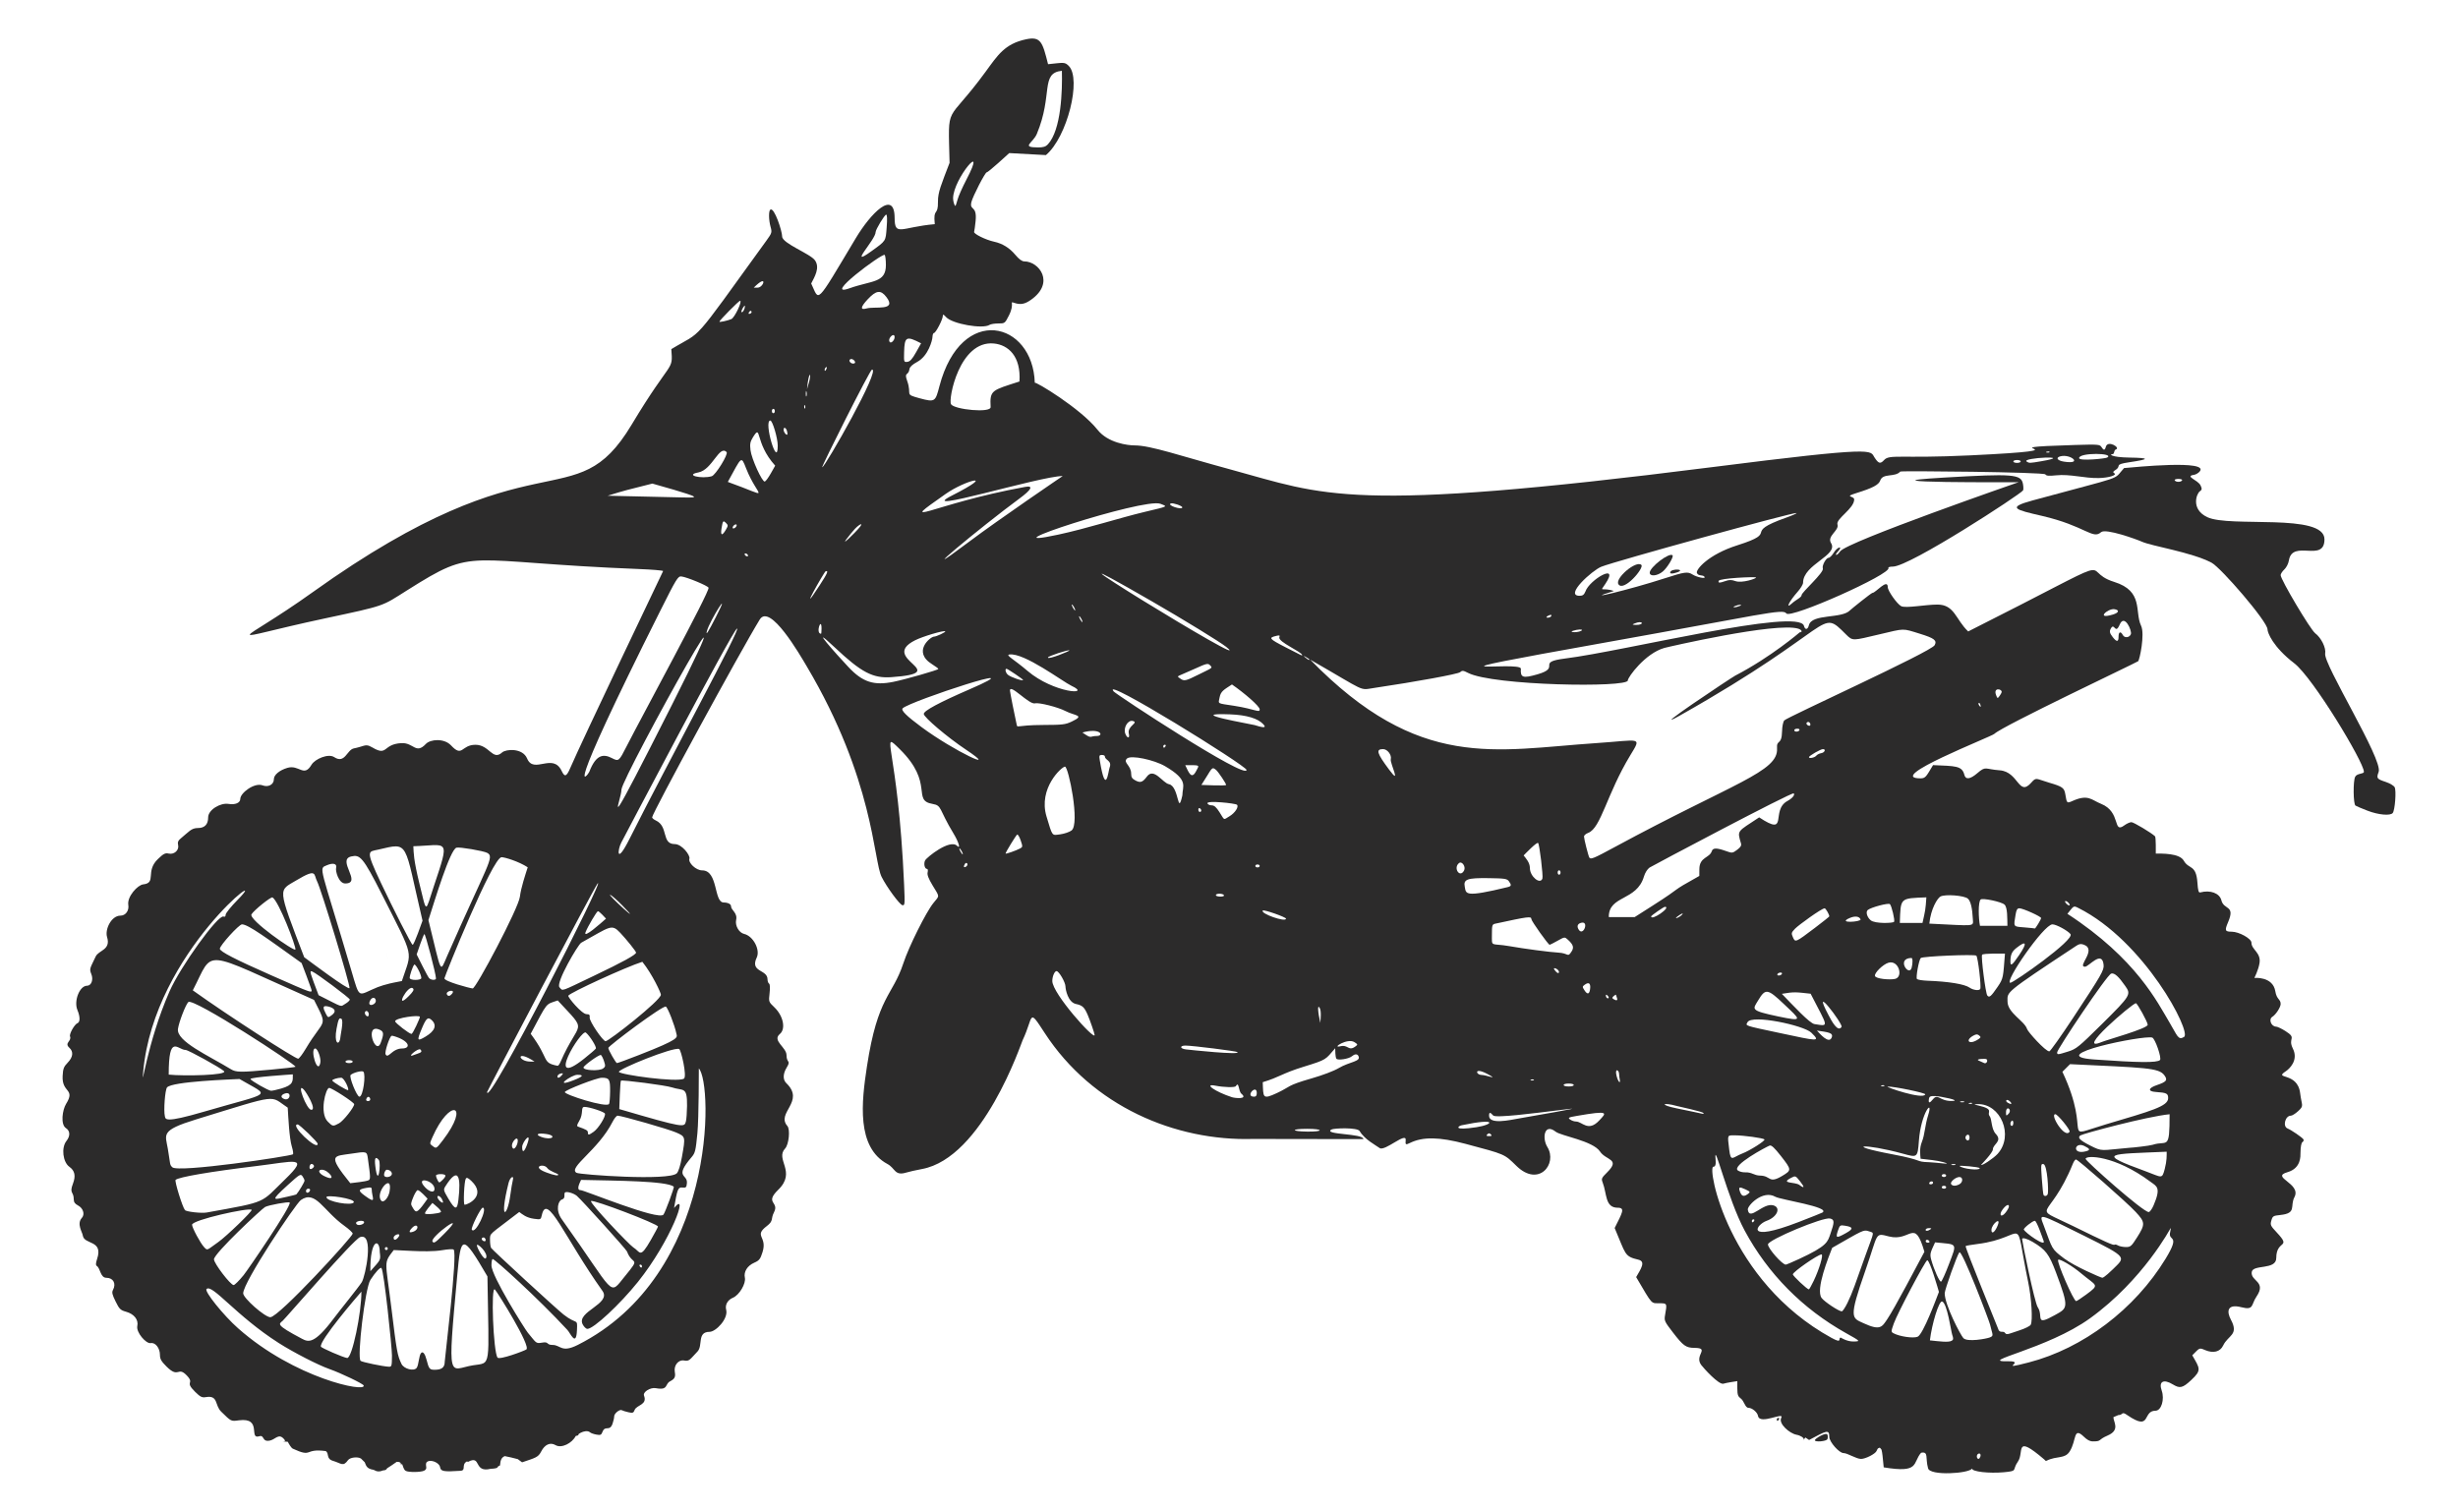 <?xml version="1.0" encoding="UTF-8"?>
<svg enable-background="new 0 0 2697.212 1658.908" version="1.1" viewBox="0 0 2697.2 1658.9" xml:space="preserve" xmlns="http://www.w3.org/2000/svg">
<style type="text/css">
	.st0{fill:#2C2B2B;}
</style>


	<polygon class="st0" points="1978.6 1580.9 1978.6 1580.9 1978.6 1580.9"/>
	<path class="st0" d="m1979.4 1579.7c-0.275 0.407-0.571 0.799-0.824 1.222 0.552-0.342 0.768-0.768 0.824-1.222z"/>
	<path class="st0" d="m1949.7 1557.7c0 1.871 0.966 2.328 2.404 0 1.317-2.13-2.404-2.138-2.404 0z"/>
	<path class="st0" d="m2005.3 1574.6c-1.335-3.481-13.847 4.302-13.865 5.923-0.026 2.396 12.881 1.275 13.831-1.202 0.508-1.322 0.523-3.446 0.034-4.721z"/>
	<path class="st0" d="m1775.9 641.12c5.536 8.958 28.667-17.784 25.161-21.164-5.533-5.335-29.223 14.591-25.161 21.164z"/>
	<path class="st0" d="m1832.7 628.51c0 0.946 1.809 1.158 4.407 0.516 16.84-4.159-4.407-6.079-4.407-0.516z"/>
	<path class="st0" d="m1835.3 609.39c-3.453-3.453-25.035 13.017-25.035 19.105 0 4.46 8.413 3.677 14.371-1.337 5.023-4.226 12.217-16.214 10.664-17.768z"/>
	<path class="st0" d="m2627.7 863.95c-0.923-1.724-5.282-4.333-9.688-5.796-10.108-3.358-10.443-4.001-7.878-11.095 4.882-13.502-60.802-118.16-58.687-129.82 1.126-6.205-4.266-17.174-10.948-22.271-5.32-4.058-37.913-58.9-37.913-63.794 0-1.351 1.817-4.164 4.037-6.249 2.292-2.153 4.454-6.399 5.001-9.822 3.798-23.752 39.042 2.946 39.042-23.241 0-29.189-103.92-12.55-128.63-24.336-18.232-8.696-11.727-25.681-8.246-28.227 2.531-1.85 2.66-2.729 0.953-6.476-2.792-6.129-18.154-10.105-7.155-11.732 1.822-0.27 4.509-1.811 5.97-3.426 12.128-13.401-71.58-4.961-82.81-3.979-13.11 14.306 3.908 7.068-100.61 35.591-28.628 7.812-18.431 10.191 10.318 16.824 47.931 11.059 55.804 26.313 65.029 17.964 4.988-4.514 39.115 7.807 44.98 10.465 10.627 4.817 54.381 11.447 76.282 22.987 10.337 5.446 61.419 64.641 61.419 73.16 0 3.484 5.75 19.107 29.361 37.253 20.545 15.789 76.415 108.59 76.415 119.04 0 2.662-7.39 1.404-9.56 5.458-2.418 4.518-2.148 30.049 0.334 31.663 1.096 0.713 7.046 3.238 13.222 5.61 11.999 4.609 25.039 5.787 27.655 2.498 2.458-3.086 4.064-24.596 2.111-28.247zm-233.29-336.76c-1.286 2.081-6.707 2.115-8.013 0-1.334-2.157 9.346-2.157 8.013 0z"/>
	<path class="st0" d="m2510.2 1238.4c-5.65-2.168-2.634-13.998 3.569-13.998 1.39 0 4.928-2.193 7.863-4.873 7.039-6.43 4.092-5.501 2.34-19.968-2.86-23.624-29.874-14.655-15.699-23.942 3.6-2.359 14.208-11.887 7.76-24.811-6.106-12.243 5.158-10.913-8.273-19.349-4.167-2.617-8.694-4.772-10.061-4.788-5.468-0.067-8.634-8.054-4.269-10.769 3.899-2.425 9.157-10.534 9.157-14.123 0-5.46-4.369-4.685-5.834-13.846-2.667-16.678-23.014-14.736-23.014-14.736s4.435-8.565 5.668-16.275c1.853-11.588-8.873-14.685-8.873-22.427 0-4.443-13.677-12.027-21.689-12.027-7.235 0-7.918-1.167-3.958-10.406 8.218-19.172-4.584-13.03-7.351-24.055-1.954-7.785-12.086-11.58-23.095-8.65-1.922 0.512-2.564-1.663-3.205-10.848-1.41-20.214-9.386-14.137-14.904-23.906-4.822-8.537-24.618-7.798-30.771-7.879 0-1.45 0.236-17.912-0.801-18.925-3.816-3.725-23.52-15.532-25.92-15.532-1.682 0-5.198 1.582-7.812 3.515-13.075 9.667-3.127-14.71-25.566-23.672-10.456-4.176-13.954-10.783-30.887-3.282-6.673 2.956-6.591 3.029-8.322-7.392-1.132-6.812-3.17-8.261-17.512-12.451-14.772-4.315-14.214-6.476-19.758-0.159-14.099 16.068-13.713-11.922-34.727-13.478-16.543-1.225-14.943-5.062-24.474 3.118-7.897 6.779-12.881 7.418-14.282 1.833-2.546-10.145-9.954-9.546-34.357-10.644-7.416 12.278-8.119 14.532-13.677 14.532-40.233 0 77.484-45.51 80.964-48.844 9.083-8.703 154.24-77.33 157.72-79.668 1.646-1.105 7.654-29.733 3.268-38.974-7.301-15.386 3.075-37.978-29.466-48.076-42.699-13.255 21.545-37.126-160.24 54.343-13.724-12.894-14.81-29.496-33.783-29.496-13.209 0-34.896 4.352-39.829 1.712-4.494-2.405-14.63-16.787-14.63-20.759 0-10.186-13.336 6.225-16.817 6.225-1.229 0-23.438 17.889-24.44 18.973-9.089 9.833-42.139 3.515-45.331 16.591-1.21 4.955-4.209 5.329-5.378 0.672-5.111-20.373-197.24 27.688-262.04 35.774-33.039 4.122-3.418 9.641-30.431 17.385-16.02 4.592-18.85 3.645-18.174-6.085 0.663-9.533-137.32 12.2 93.293-28.946 170.58-30.436 194.55-37.388 197.99-31.833 4.012 6.493 116.05-43.427 112.02-49.954-0.484-0.783 1.707-1.424 4.87-1.424 18.491 0 140.25-79.401 142.88-83.654 0.509-0.822 0.449-4.027-0.132-7.121-1.999-10.654-10.774-11.355-86.607-6.917-103.71 6.069 81.803 5.073 81.803 5.073s-189.03 65.549-195.86 75.97c-3.334 5.088-7.181 5.188-2.14-0.178 5.587-5.947-0.379-5.565-4.808 1.603-1.907 3.085-4.471 5.609-5.699 5.609-2.748 0-7.408 8.609-6.269 11.579 1.711 4.457-23.291 26.223-23.291 29.312 0 2.576-6.125 4.996-10.818 9.271-7.304 6.653-2.692-2.602 6.411-12.864 3.306-3.727 6.01-8.191 6.01-9.922 0-20.326 39.167-30.04 30.728-43.553-4.877-7.81 9.124-13.787 7.024-20.401-1.997-6.293 18.341-17.398 18.341-27.5 0-4.113-12.092-2.482 2.699-7.083 17.662-5.494 24.236-8.98 25.891-13.728 2.943-8.442 15.997-3.151 22.014-9.8 0.917-1.013 157.64 0.586 159.19 3.088 1.01 1.634 3.798 1.891 11.561 1.064 15.73-1.675 31.203 3.338 47.091 2.963 11.109-0.261 20.397-3.174 16.939-5.311-1.724-1.066-1.46-1.803 1.256-3.499 7.522-4.697-2.606-5.898 15.06-8.504 21.795-3.216 24.074-4.79 0.221-5.153-20.415-0.312-22.052-3.747-18.571-3.747 2.642 0 1.174-4.289 3.927-5.215 5.336-1.796-9.085-10.714-11.155-2.798-1.049 4.01-2.368 4.056-4.796 0.167-1.774-2.841-3.646-2.986-28.833-2.237-111.53 3.326 30.086 4.494-115.88 11.436-76.656 3.645-87.76-1.568-93.857 5.169-4.021 4.444-6.071 3.872-10.456-2.916-5.138-7.953 4.24-12.526-178.56 10.669-399.88 50.743-424.27 30.715-528.39 2.439-55.307-15.02-87.296-26.33-104.92-26.33-7.294 0-29.133-2.608-40.628-17.072-18.891-23.771-68.992-53.817-68.924-51.593-2.038-67.422-80.63-87.354-104.62 3.618-4.479 16.984-4.652 17.94-21.556 13.362-17.765-4.812-8.164-3.151-13.894-19.202-3.643-10.208 1.434-4.925 2.579-12.968 0.327-2.296 3.237-4.966 8.51-7.808 12.191-6.569 16.608-23.854 16.705-27.335 0.068-2.424 0.832-4.407 1.698-4.407 1.931 0 9.643-14.885 9.643-18.611 0-2.147 0.746-1.886 3.688 1.288 6.869 7.411 40.073 13.287 47.632 8.429 1.303-0.837 5.615-1.523 9.581-1.523 7.123 0 7.266-0.108 11.63-8.722 7.059-13.937-0.292-15.861 6.218-13.769 6.696 2.151 11.27 1.273 17.997-3.456 26.718-18.778 8.892-42.167-7.3-42.167-2.574 0-5.802-2.365-9.866-7.226-6.321-7.562-14.177-12.418-23.262-14.38-9.16-1.978-22.638-8.617-21.95-10.811 0.352-1.122 1.086-6.491 1.632-11.933 1.791-17.847-6.967-10.848-4.621-20.753 1.479-6.245 15.075-32.659 16.81-32.659 1.813 0 23.387-19.888 24.732-21.104 19.557 1.067 20.7 1.129 40.239 2.195 23.449-19.732 39.238-83.661 25.066-97.833-4.427-4.427-5.153-3.752-22.727-1.915-6.071-24.039-7.828-30.834-24.247-27.313-23.359 5.01-30.982 17.395-44.39 35.736-43.764 59.864-41.032 31.688-39.432 99.817-8.968 23.472-12.88 32.258-12.728 42.47 0.254 17.081-5.42 5.843-3.516 24.841-36.92 3.226-43.965 14.006-44.051-6.891-0.132-31.887-26.503-4.647-42.518 22.116-45.455 75.955-39.726 69.132-49.034 49.904 3.617-7.09 9.908-17.208 4.176-25.391-5.194-7.417-36.05-18.536-36.05-26.251 0-5.78-8.55-32.154-12.892-29.471-2.047 1.265-1.929 11.284 0.224 19.038 1.649 5.94 1.423 6.696-4.416 14.774-85.291 117.98-68.552 97.46-104.52 119.31 1.899 25.503 0.902 8.807-43.621 83.038-63.426 105.75-101.8 6.086-350.03 183.8-84.191 60.273-103.89 53.772 13.623 28.664 67.249-14.368 61.856-13.004 89.945-30.712 77.312-48.74 59.117-31.135 255.07-23.435 13.909 0.547 25.617 1.525 26.018 2.174 2e-3 4e-3 -89.982 188.25-101.8 215.92-4.58 10.727-6.436 9.944-9.609 3.341-9.721-20.232-30.526 3.969-37.806-13.455-4.974-11.904-23.325-10.456-27.46-6.715-10.545 9.541-13.823-8.414-29.238-8.414-15.758 0-13.993 14.415-26.816 0.682-7.575-8.113-22.771-6.76-27.575-1.646-11.195 11.916-13.375-1.549-26.864-0.85-20.764 1.075-14.805 14.826-31.637 4.895-1.404-0.828-2.536-1.41-3.568-1.815-0.319-3.728-0.339-3.959 0 0-4.742-1.863-6.731 0.647-16.985 2.709-7.743 1.557-9.648 17.407-21.658 9.537-6.321-4.142-21.002 1.968-24.843 8.454-8.439 14.253-13.482-0.518-26.5 3.383-8.684 2.602-14.773 7.71-14.773 12.393 0 5.888-6.064 9.193-12.448 6.783-8.843-3.337-24.413 8.318-24.413 14.895 0 4.339-5.619 6.705-12.974 5.463-8.54-1.443-22.285 6.309-22.285 14.891 0 7.597-3.821 11.578-11.11 11.578-7.511 0-9.884 4.016-19.286 11.729-2.593 2.127-3.29 3.959-2.581 6.787 1.42 5.656-4.195 10.871-10.269 9.536-3.88-0.852-5.685 0.062-11.915 6.032-14.137 13.546-1.074 26.166-16.13 27.771-5.98 0.637-17.814 13.353-16.321 22.551 1.022 6.299-2.993 11.754-8.653 11.754-9.956 0-17.233 15.107-14.644 23.543 4.384 14.285-9.225 14.262-12.512 21.332-5.911 12.715-7.296 13.186-4.788 19.243 2.54 6.131 0.081 12.81-4.716 12.81-8.112 0-14.692 16.691-10.519 26.68 3.049 7.296 3.081 13.229 0.078 14.381-3.278 1.258-9.23 11.831-8.188 14.546 2.033 5.296-6.708 7.069-0.714 12.493 4.703 4.256 4.022 10.249-1.853 16.311-4.341 4.479-5.142 6.591-5.562 14.666-0.98 18.829 14.368 13.592 3.822 30.549-4.081 6.562-6.341 22.593-0.186 26.626 4.708 3.085 4.891 8.595 0.473 14.212-5.745 7.304-3.883 23.138 3.326 28.271 5.935 4.226 7.153 9.946 3.92 18.411-4.33 11.337 0.881 8.173 0.881 17.497 0 2.865 1.368 4.778 4.62 6.46 5.677 2.936 7.806 9.729 4.272 13.634-5.974 6.601 0.491 15.596 0.988 19.264 1.433 10.557 22.724 4.602 15.747 25.741-1.524 4.618-1.663 6.936-0.462 7.69 4.201 2.639 3.831 13.099 10.698 13.099 7.44 0 10.891 6.313 7.211 13.19-1.477 2.759-0.972 5.048 2.805 12.737 4.139 8.424 5.31 9.571 11.574 11.329 8.8 2.471 13.764 8.798 12.263 15.631-1.496 6.811 9.573 19.767 14.774 18.773 5.034-0.962 10.067 5.49 10.067 12.906 0 4.492 1.409 7.013 7.095 12.7 13.903 13.902 12.188-0.708 22.31 9.858 9.303 9.711-3.169 5.898 9.199 18.022 5.809 5.693 7.47 6.496 11.945 5.771 13.666-2.218 9.349 8.832 16.63 15.958 11.192 10.953 10.657 10.691 19.465 9.523 26.034-3.455 10.291 21.313 22.336 17.491 5.972-1.896 2.584 6.689 11.731 4.716 6.297-1.358 9.646-8.582 15.658-1.337 1.488 1.793 1.149 2.231-1.724 2.231 1.859 0.162 3.766 0.316 5.653 0.474 0.995 1.937 3.559 6.642 5.544 7.56 22.37 10.347 11.686-0.638 36.106 2.617 4.157 2.886 0.039 8.38 7.976 10.739 9.303 2.764 10.97 6.82 16.509-0.856 2.132-2.956 10.606-3.958 14.167-1.676 1.491 1.492 2.825 2.816 4.095 4.063 1.62 3.48 1.663 7.071 9.802 8.328 3.541 2.109 6.52 2.269 10.408 0.61 2.398-0.103 3.512-0.667 4.4-2.34 2.864-1.744 6.237-4.093 10.522-7.08 3.497 0 4.612 0.752 4.612 3.111h2e-3c0.416-0.269 0.834-0.489 1.251-0.747 1.028 2.127 1.579 6.028 3.887 7.492v-1e-3c2.871 1.821 16.886 1.696 20.396-0.183 4.007-2.144 1.325-4.531 2.117-8.012 0.478-2.099 2.725-2.689 4.807-2.686 0.117 1.37 0.117 1.37 0 0 4.47 7e-3 9.993 3.344 10.502 6.899 0.662 4.626 3.972 5.216 22.346 3.984 6.708-0.45 0.495-6.677 7.106-10.303 0.406 0.166 0.817 0.318 1.221 0.488 15.008-8.031 5.586 12.25 24.742 7.64 5.655-0.334 7.357-0.58 8.401-2.815 1.191-0.498 1.922-0.845 1.922-0.845 0.502-6.165 1.681-8.781 5.239-10.282 4.948 0.973 9.731 2.075 14.3 3.328l4.705 3.478c14.601-4.963 17.638-5.349 20.948-11.837 3.95-7.743 9.968-10.442 15.714-7.048 6.596 3.896 18.162-2.051 22.174-9.983 1.651-0.427 3.283-0.858 4.81-1.309-7.333 2.005 5.834-7.382 11.033-2.634 0.837 0.765 3.889 1.833 6.782 2.374 4.563 0.853 5.46 0.457 6.772-2.994 2.935-7.719 7.818 0.249 11.05-9.023 0.968-2.776 1.76-6.341 1.76-7.923 0-3.277 6.155-8.212 8.463-6.785 0.842 0.52 4.013 1.505 7.047 2.19 4.847 1.093 5.685 0.801 6.906-2.412 2.164-5.693 14.275-5.508 10.34-15.762-1.537-4.005 6.947-9.349 13.03-8.208 13.909 2.609 9.655-4.436 15.516-7.522 5.162-2.718 6.192-4.769 5.217-10.385-1.254-7.223 4.105-13.69 10.315-12.448 5.769 1.154 6.442-1.399 14.594-9.894 6.201-6.465-0.735-21.58 13.179-21.58 6.897 0 20.859-14.382 18.282-24.237-1.414-5.405 1.603-10.762 7.433-13.198 6.983-2.918 14.495-15.589 13.074-22.054-1.409-6.417 2.711-13.026 10.175-16.318 5.654-2.495 6.772-3.916 9.231-11.734 5.531-17.582-10.194-17.2 4.738-28.59 7.765-5.922 3.96-7.57 7.856-15.104 6.063-11.725-10.777-9.702 4.643-24.689 20.44-19.865-3.759-33.255 7.532-45.274 4.126-4.392 5.782-20.93 2.475-24.712-12.678-14.499 19.919-26.786-1.152-47.004-3.907-3.749-3.781-10.236 0.33-16.979 5.166-8.474-0.113-4.667-0.113-13.773 0-8.564-16.079-15.917-7.315-23.189 6.753-5.604 3.804-19.941-6.034-29.337-6.287-6.005-6.294-6.027-5.224-15.492 0.677-5.986 0.458-9.857-0.595-10.508-0.917-0.567-1.667-2.679-1.667-4.694 0-11.072-19.668-7.479-11.821-23.934 3.992-8.372-3.797-23.573-13.912-25.885-5.569-1.273-10.063-9.148-8.717-15.276 1.761-8.017-5.617-10.676-5.617-15.235 0-2.224-3.493-3.962-7.96-3.962-11.174 0-5.85-35.258-23.72-35.258-6.646 0-15.469-8.181-13.957-12.942 1.08-3.402-8.061-15.905-16.161-15.905-14.743 0-6.581-19.484-20.735-25.932-2.206-1.005-4.01-2.551-4.01-3.436 0-4.435 96.744-182.29 118.06-217.04 11.25-18.341 44.126 38.764 51.468 51.13 73.855 124.4 73.203 213.19 82.313 231.34 5.601 11.157 19.73 30.392 22.751 30.973 2.734 0.527 2.846-0.799 1.901-22.419-6.67-152.57-27.57-171.22-4.722-148.74 38.241 37.63 12.773 56.141 36.003 60.064 10.488 1.772 6.507 5.408 22.992 32.546 5.668 9.33 8.055 17.628 3.867 13.44-7.824-7.824-33.205 12.467-35.068 15.949-1.84 3.438-0.565 9.372 2.015 9.372 0.95 0 1.262 1.619 0.725 3.76-0.671 2.674 0.898 6.813 5.436 14.336 7.926 13.142 7.907 10.742 0.935 19.297-8.037 9.861-26.97 47.79-32.982 66.072-11.979 36.432-28.128 35.566-40.004 113.42-5.879 38.537-11.825 88.574 22.565 106.98 8.69 4.649 7.667 13.375 20.643 9.355 3.065-0.949 10.772-2.684 17.127-3.854 66.856-12.315 108.8-137.78 110.51-141.36 12.432-26.155 5.811-36.242 24.22-7.97 52.451 80.548 143.36 118.86 228.74 116.29 0.124-4e-3 121 0.268 121 0.144 0-6.284-44.507-4.671-35.175-10.438 2.614-1.616 28.688-2.501 31.07 1.665 5.219 9.127 18.05 15.779 21.87 18.599 5.621 4.147 29.623-18.376 28.628-8.594-0.506 4.973 8e-3 5.328 4.491 3.113 14.312-7.072 32.254-6.798 61.302 0.936 43.88 11.683 42.216 10.962 55.739 24.178 24.444 23.891 45.349-2.269 33.915-20.768-5.95-9.628-3.458-26.688 9.131-16.786 5.924 4.66 40.975 10.035 48.714 21.83 6.368 9.706 22.807 7.893 7.799 22.752-6.179 6.118-6.573 7-4.968 11.137 4.851 12.515 2.448 27.732 16.57 27.732 8.469 0 4.929 5.622-3.388 22.266 12.354 28.822 10.271 31.07 26.003 34.747 8.464 1.978 2.741 10.156-2.417 19.117 18.897 31.993 15.737 28.437 26.857 28.695 7.045 0.164 7.116 0.354 4.867 12.977-1.087 6.1-0.656 7.048 8.749 19.232 11.283 14.616 14.191 16.687 23.551 16.765 17.441 0.148-0.645 8.055 7.376 18.771 2.608 3.484 19.296 22.048 24.371 20.537 3.837-1.143 11.463-2.231 15.225-2.812 0 11.882-0.467 15.939 3.13 18.459 4.823 3.377 5.13 10.797 9.251 10.846 3.931 0.049 9.654 4.914 10.327 8.779 1.818 10.436 29.271-4.881 25.547 2.078-3.471 6.487 9.248 17.263 16.492 18.621 4.898 0.919 8.461 3.44 8.233 5.303 0.529-0.783 1.097-1.537 1.705-2.263l4.079 2.768c18.867-10.056 22.203-12.27 22.203-3.304 0 5.385 10.818 17.666 15.562 17.666 4.44 0 13.872 6.411 19.298 6.411 4.898 0 15.772-5.602 16.979-8.747l-1e-3 -1e-3c0.379-0.938 0.881-1.84 1.455-2.72 2.548-1.431 2.186-0.878 3.961 1.302 0.988 3.631 1.292 7.928 2.425 19.423 39.999 6.616 31.236-4.686 40.997-16 8.57-1.617 4.493 5.46 7.657 16.937 1.738 8.643 45.089 5.906 48.268 0.379 0 3.481 18.796 5.5 34.903 4.05 16.16-1.456 8.654-2.123 15.43-11.674 7.224-10.182-4.468-30.87 28.861-2.397l4e-3 -1e-3c1.305 1.392 1.584 1.941 2.738 1.365 11.151-5.567 19.827-1.575 25.237-10.146 7.778-12.321 3.645-27.68 15.672-16.023 2.634 2.553 5.955 5.012 9.706 5.012 10.171 0 4.896-1.575 16.281-6.457 14.031-6.015 6.287-14.87 6.287-20.125 1.806-0.722 3.588-1.471 5.339-2.258 5.751 0 3.103-4.828 10.113 0.163 26.656 18.15 15.965-4.971 30.719-4.971 6.412 0 10.232-12.47 6.8-22.197-3.501-9.922 2.031-12.916 12.297-6.657 7.678 4.682 10.726 3.959 20.072-4.76 11.758-10.969 9.546-12.659 1.202-27.197 8.32-8.337 7.309-8.569 14.194-5.692 8.969 3.748 16.406 1.851 19.664-5.014 5.473-11.533 17.627-11.449 8.494-28.489-4.639-8.656-4.375-17.655 11.55-13.574 14.051 3.601 10.435-2.675 16.616-11.772 11.212-16.499-6.46-16.666-5.294-26.717 1.035-8.919 26.93-1.997 26.93-15.498 0-20.526 17.345-10.106 0.572-28.037-6.913-7.39-7.335-8.324-5.956-13.153 1.376-4.816 2.083-5.259 9.627-6.024 18.726-1.898 10.47-9.574 15.736-19.671 7.896-15.138-26.906-21.806-7.656-27.327 15.131-4.339 14.219-17.857 14.269-21.347 0.095-6.652 0.899-10.926 2.209-11.735 1.133-0.7 1.587-2.036 1.011-2.969-1.263-2.054-13.467-10.411-17.39-11.916zm-197.93-736.27c-2.021 1.202-30.851 4.098-30.851 0.618-1e-3 -6.329 39.424-5.715 30.851-0.618zm-51.25-1.378c11.361-2.851 25.158 9.232 3.695 5.85-7.265-1.145-9.342-4.433-3.695-5.85zm-12.089-4.923c0.532 0.533-0.414 0.911-2.104 0.842-4.468-0.185 1.024-1.923 2.104-0.842zm-9.313 10.402c-12.5 2.115-12.878 2.124-15.614 0.389-7.125-4.516 55.203-7.086 15.614-0.389zm-22.306 0.182c0 2.108-8.013 2.108-8.013 0 0-2.103 8.013-2.112 8.013 0zm-26.967 256.42c-3.303-8.564 6.133-7.043 6.133-3.562 0 0.74-1.032 2.746-2.293 4.457-2.23 3.024-2.338 2.999-3.84-0.895zm-287.15-96.385c-3.465 0 3.388-2.755 6.411-2.755 3.465 0-3.376 2.755-6.411 2.755zm-107.87 19.344c-4.311-0.095-4.611-0.329-1.909-1.49 9.726-4.179 11.325 1.699 1.909 1.49zm-93.261-9.503c-0.545 0.882-2.21 1.594-3.7 1.578-5.2-0.047 6.229-5.669 3.7-1.578zm25.643 17.492c-8.18-0.15 1.72-2.846 5.609-2.931 6.334-0.139 0.138 3.036-5.609 2.931zm176.54-56.081c-4.118-1.488-6.64-1.514-10.672-0.109-6.76 2.357-8.433 2.321-7.61-0.163 0.963-2.906 39.891-4.721 40.939-3.672 0.981 0.982-15.308 6.602-22.657 3.944zm67.96 161.99c4.13 0 2.435 3.205-0.99 3.205-3.24 0-3.249-3.205 0.99-3.205zm-1147.5-457.19c0.066 0.639-0.745 1.45-1.803 1.803-3.937 1.311 1.345-6.227 1.803-1.803zm855.4 842.34c1.157-0.463 2.539-0.406 3.072 0.127 1.103 1.103-6.101 1.084-3.072-0.127zm-796.73-739.63c0.463 1.157 0.406 2.539-0.126 3.072-1.104 1.103-1.086-6.102 0.126-3.072zm1.619-15.295c0.406 1.559 0.38 3.723-0.06 4.808-1.039 2.566-0.936-8.631 0.06-4.808zm0.539-2.835c1.973-21.315 5.356-18.202 2.122-7.212l-2.122 7.212zm233.14-8.417c-30.404 9.86-32.661 9.216-31.644 28.049 0.368 6.805-39.782 2.784-43.445-3.091-3.275-5.253 9.097-70.31 47.031-66.665 15.691 1.508 29.876 13.871 28.058 41.707zm506.84 760.97c-6.153-0.157-8.283-8.997 6.811-0.914 13.256 7.098-0.989 1.064-6.811 0.914zm145.36-86.594c3.111-2.584 2.094-1.33 3.453 2.21 1.058 2.757-0.569 3.25-3.853 1.167-1.661-1.053-1.581-1.733 0.4-3.377zm-5.533-86.809c0-23.864 30.642-17.176 38.606-44.362 1.179-4.025 3.742-8.099 6.149-9.773 2.143-1.491 156.34-83.265 158.18-81.419 1.62 1.62-1.488 5.384-6.889 8.345-19.063 10.448 2.185 39.949-31.009 17.983-24.258 16.13-24.296 13.858-19.972 28.527 0.709 2.406-0.382 4.225-4.244 7.081-5.129 3.792-5.299 3.808-12.726 1.17-9.702-3.446-13.869-3.381-15.017 0.234-2.471 7.784-13.61 6.274-13.679 19.792l-0.038 7.475c-35.207 19.607-14.818 9.406-51.897 33.022l-19.042 12.128h-28.068c-0.125-0.065-0.25-0.13-0.358-0.203zm438.21 487.68c-35.297 0.708 42.943-13.255 89.83-47.134 58.5-42.271 88.421-98.972 88.421-98.972 0.342 0 0.162 1.832-0.4 4.071-2.891 11.516 12.243 1.152-5.109 29.585-33.764 55.323-90.504 98.308-150.09 113.71-36.351 9.393-1.78-1.676-22.651-1.256zm66.626-502.7c2.62 3.158-0.539 3.213-3.205 0-2.621-3.158 0.538-3.213 3.205 0zm-192.3 471.99c-2.908-1.557-2.901-1.855 0.247-10.811 3.794-10.794 34.745-69.334 36.658-69.334 2.938 0 12.011 31.918 12.831 34.739-2.396 6.204-17.389 46.905-23.466 49.237-4.898 1.88-19.607-0.265-26.27-3.831zm-33.215-11.176c-12.571-5.819-16.329-4.715 2.096-57.253 14.828-42.279 9.955-41.898 26.198-37.806 23.934 6.029 27.691-21.201 38.735 16.788-6.762 12.695-32.829 62.27-40.674 73.809-5.835 8.583-7.465 13.206-26.355 4.462zm-42.455-455.21c1.195 0 5.13 6.775 5.13 8.831 0 0.367-7.032 5.986-15.626 12.487-21.605 16.342-21.686 16.377-24.291 10.493-1.982-4.478-1.82-5.122 2.399-9.526 3.587-3.742 29.072-22.285 32.388-22.285zm131.74 422.51c0-3.962 13.844-42.607 16.103-44.95 2.93-3.039 32.649 74.807 33.651 79.195 2.62 11.462 4.717 12.299-0.49 14.278-3.484 1.324-24.533 5.336-28.831 0.588-3.151-3.481-20.433-36.522-20.433-49.111zm-195.42-79.544c11.417-4.053 16.03-14.251 7.648-16.912-11.409-3.621-26.402 17.774-28.268 4.695-0.62-4.345 16.351-22.106 30.135-14.227 5.898 3.372 61.407 11.374 51.673 17.39-0.783 0.484-12.55 5.176-26.148 10.426-59.943 23.143-46.424 2.669-35.04-1.372zm-15.42 1.602c-1.197 0-1.155-3.205 0.99-3.205 2.103 0 0.319 3.205-0.99 3.205zm-13.613-33.076c-2.172-5.712-1.066-6.298 5.76-3.059 5.402 2.563 5.594 2.896 2.862 4.967-4.391 3.327-6.837 2.786-8.622-1.908zm19.845-210.57c7.906-13.195 10.296-12.844 28.143 4.14 18.323 17.437 22.204 19.563-6.234 13.599-31.524-6.612-27.913-7.717-21.909-17.739zm87.835 251.72c1.693-4.855 2.216-5.157 7.474-4.304 9.019 1.463 9.274 3.44 1.039 8.043-10.988 6.142-11.828 5.773-8.513-3.739zm-10.533-235.09c-20.599-38.721 15.939 9.642 14.155 12.528-4.11 6.653-11.099-6.783-14.155-12.528zm-52.8-47.041c3.129 0 1.242 3.205-1.981 3.205-3.13 0-1.243-3.205 1.981-3.205zm288.93 277.95c-5.301-14.073-7.746-14.945 44.23 10.938 48.96 24.382 45.093 23.123 31.508 36.707-1.368 1.368-9.685 9.365-11.619 9.34-1.467-0.012-30.467-12.558-41.802-21.109-14.521-10.956-12.607-10.1-22.317-35.876zm-130.14-144.29c-2.052 6.241-44.769-8.317-41.287-8.525 6.328-0.377 41.781 6.945 41.287 8.525zm-63.063-202.35c3.603-2.937 22.633-7.973 24.259-6.42 1.906 1.822 5.654 17.675 4.587 19.402-0.961 1.555-20.824 2.27-25.593-1.622-4.084-3.331-5.79-9.292-3.253-11.36zm35.151 14.202c0.967-27.883-0.274-26.903 29.111-28.047-0.871 13.601-1.261 14.781-4.247 28.047h-24.864zm88.662-25.656c1.956-1.956 22.744 2.43 26.157 5.519 3.488 3.157 2.993 15.038 3.239 23.342h-30.116c-1.658-8.356-2.175-25.966 0.72-28.861zm114.51 73.735c4.198 0 18.747-18.74 20.425-2.057 0.597 5.932-2.205 10.797-33.725 58.551-13.236 20.053-24.875 36.438-25.864 36.413-4.348-0.115-23.36-21.233-24.401-24.536-2.819-8.942-21.491-17.612-21.445-30.294 0.039-10.794-4.432-8.259 75.485-61.036 3.276-2.164 5.122-2.414 8.455-1.147 14.45 5.494-7.988 24.106 1.07 24.106zm78.768 129.95c-9.468 3.19-10.029 6.908-1.133 7.501 11.991 0.799 13.623 1.615 13.623 6.812 0 8.948-18.62 13.978-68.113 28.669-52.254 15.511-14.115 14.223-47.933-57.617 5.143-5.142 3.242-3.241 8.383-8.383 82.096 3.941 97.292 3.881 103.4 12.067 4.04 5.413 2.628 7.292-8.227 10.951zm-79.538 66.755c6.401 3.052 6.863 4.484 1.878 5.819-15.846 4.247-12.751-11.003-1.878-5.819zm-31.772-34.84c2.566 0 16.74 17.42 15.633 19.212-5.099 8.249-21.966-19.212-15.633-19.212zm-8.319 87.661c-0.878 2.287-3.502 2.789-4.633 0.887-0.393-0.661-1.24-8.663-1.881-17.782-1.101-15.645-0.998-16.548 1.822-16.008 4.278 0.82 5.809 29.991 4.692 32.903zm-116.29-7.527c0-2.1 4.808-2.126 4.808 0 0 2.1-4.808 2.126-4.808 0zm19.337-3.262c-4.079 2.183-7.655 2.103-9.08-0.203-1.426-2.307 5.004-7.754 9.153-7.754 4.051 0 3.999 5.778-0.073 7.957zm-19.337-9.559c0-2.1 4.808-2.126 4.808 0 0 2.1-4.808 2.126-4.808 0zm-11.124 6.41c2.196 0 2.248 3.205-0.99 3.205-3.151 1e-3 -1.376-3.205 0.99-3.205zm44.346-85.91c0.533 0.532-0.414 0.911-2.104 0.842-4.468-0.185 1.023-1.922 2.104-0.842zm-2.771 37.83c0 3.38-2.332 4.313-4.007 1.603-2.151-3.481 4.007-7.868 4.007-1.603zm25.642 12.95c0-5.749 10.879-8.789 3.225-16.935-5.27-5.609-4.078-16.153-6.826-19.633-3.472-4.396 5.841-7.303-11.929-11.484-5.738-1.35-5.816-1.446-1.298-1.589 25.363-0.802 40.218 34.428 22.033 54.557-4.48 4.96-18.027 13.901-18.027 11.899 1e-3 -0.011 12.822-13.169 12.822-16.815zm-107.58-187.04c-5.962 1.192-20.749-0.076-21.794-3.255-1.025-3.115 8.636-12.67 14.688-14.527 11.341-3.481 16.859 15.832 7.106 17.782zm86.445 62.033c2.902-1.531 4.217-1.534 6.045-0.016 2.026 1.681 1.959 2.2-0.503 3.902v1e-3c-10.566 7.305-15.601 1.414-5.542-3.887zm14.217 26.076c1.88 1.88-0.398 5.39-2.7 4.159-1.322-0.707-3.846-1.844-5.609-2.525-5.168-1.998 7.401-2.543 8.309-1.634zm-6.975-77.09c-1.276 2.125-7.716 1.284-11.738-1.533-5.452-3.819-23.117-6.704-46.115-7.532-5.523-0.199-10.727-1.046-11.564-1.884-1.441-1.441 2.085-20.943 4.165-23.031 1.896-1.903 59.082-4.336 60.968-2.593 1.845 1.705 5.662 34.278 4.284 36.573zm-75.265-23.239c-2.752 10.269-17.428-10.482-0.192-10.796 1.437-0.026 1.54 5.768 0.192 10.796zm109.99 167.88c2.119-1.31 2.145 5.609 0 5.609-2.05 1e-3 -2.158-4.275 0-5.609zm-4.761-19.971c-3.094-1.955-0.892-4.8 2.739-1.169 2.897 2.897 1.163 3.637-2.739 1.169zm0.944 12.455c-2.39 2.39-2.594 2.252-2.594-1.756 1e-3 -8.276 7.348-2.998 2.594 1.756zm-11.815-139.47c-7.384 10.759-9.092 12.194-11.32 9.509-1.893-2.28-7.052-42.563-5.726-44.708 1.054-1.706 23.101-1.319 25.107-1.319-2.084 26.004-1.479 26.926-8.061 36.518zm-40.861 125.89c1.102-0.444 2.905-0.444 4.007 0 2.68 1.081-6.688 1.082-4.007 0zm61.291-168.41c11.137-8.902 12.402-5.925 3.224 7.59-7.811 11.502-9.631 12.813-9.602 6.917 0.035-7.176 1.568-10.662 6.378-14.507zm-66.9 237.32c1.102 0.445 0.2 0.808-2.003 0.808-5.373 1e-3 -0.687-1.893 2.003-0.808zm26.844 4.267c-1e-3 2.819-19.244 0.682-22.118-2.455-0.754-0.824 22.118 0.955 22.118 2.455zm197.76-118.71c-3.353 3.064-22.864 2.882-72.614-0.679-56.881-4.071 54.817-26.955 64.122-24.001 3.201 1.016 10.661 22.698 8.492 24.68zm-63.898-19.832c-30.777 12.859 33.76-42.558 37.474-42.558 1.586 0 12.972 20.753 12.972 23.643 0 4.156-44.884 16.591-50.446 18.915zm0.321-19.776c-25.651 25.356-28.192 27.423-37.184 30.243-11.569 3.628-12.056 3.665-12.056 0.915 0-3.335 54.647-85.241 59.358-86.473 3.525-0.922 8.014 3.061 15.391 13.655 6.407 9.209 6.378 10.139-25.509 41.66zm-100.54-45.22c-7.504 0 36.656-64.106 46.116-64.106 4.135 0 16.463 6.634 19.8 10.655 5.129 6.18-62.435 53.451-65.916 53.451zm26.878-59.581c-0.233-0.156-5.473-0.697-11.643-1.202-12.426-1.018-11.823-0.123-9.514-14.141 0.859-5.216 1.832-6.811 4.151-6.811 3.856 0 23.788 8.984 23.788 10.717-8e-3 1.756-6.31 11.751-6.782 11.437zm-115.82-5.326c1.588-16.373 8.921-27.991 12.219-29.756 5.192-2.779 26.243-1.118 30.103 2.375 3.009 2.723 4.807 10.19 5.434 22.572 0.424 8.401 3.262 7.234-47.756 4.809zm-87.118-6.279c5.662-2.38 10.345-1.725 11.631 1.628 1.065 2.775-26.884 4.786-11.631-1.628zm86.605 199c0.437-3.079 1.449-3.588 6.923-3.481 4.997 0.097 30.48 5.159 18.084 5.379-13.461 0.238-14.971-8.709-20.507-1.872-3.687 4.554-5.149 4.545-4.5-0.026zm74.548 140.65c-2.84 5.954-5.946 7.423-5.887 2.784 0.086-6.722 12.385-16.41 5.887-2.784zm51.361 14.805c2.803 7.442-20.41-8.95-21.709-12.43-0.561-1.502 9.597-9.606 12.041-9.606 2.174-1e-3 8.899 19.993 9.668 22.036zm15.917 20.805c1.109-1.828 15.568 6.639 25.04 14.663 16.938 14.348 21.383 11.929 5.756 23.433-5.386 3.965-10.341 7.209-11.012 7.209-2.77 0-21.394-42.649-19.784-45.305zm74.248-14.043c-3.087-0.027-6.929-0.814-8.538-1.75-1.609-0.935-3.308-1.317-3.777-0.848-1.068 1.068-9.94-2.912-45.79-20.543-48.565-23.883-26.259-3.408 0.153-68.563 0.983-2.424 2.463-4.407 3.29-4.407 2.2 0 55.624 46.927 65.451 57.492 10.513 11.302 10.766 13.539 1.632 27.937-6.302 9.935-7.224 10.727-12.421 10.682zm-44.077-96.779c0-4.216 31.827-4.217 71.093 25.078 6.887 5.139 12.03 6.013 3.491 25.932-1.734 4.045-4.143 7.354-5.355 7.354-6.26-1e-3 -69.229-56.031-69.229-58.364zm65.709 13.587c-55.282-20.171-40.676-18.667 23.239-21.432-0.024 4.333 0.284 9.583-2.111 18.823-3.089 11.909-3.111 9.183-21.128 2.609zm7.852-29.028c-3.329 1.089-22.75 3.283-25.481 3.283-31.862 2.696-29.068 4.698-43.673-2.769-11.009-5.628-13.705-8.57-9.969-10.879 3.229-1.995 72.592-20.677 97.714-23.16 1e-3 40.818-2.387 28.224-18.591 33.525zm-297.43-65.126c1.157-0.463 2.54-0.406 3.072 0.127 1.103 1.102-6.101 1.084-3.072-0.127zm23.228 74.84c15.839 4.346 16.306 4.807 17.685-14.036 2.267-30.967 16.263-47.452 10.162-28.153-3.707 11.727-3.487 20.85-6.958 29.525-2.776 6.937-1.701 13.935-1.346 18.258 6.599 0.728 18.339 1.845 24.899 3.728 12.148 3.485-6.954 0.332-15.349 0.084-16.143-0.478-4.969-2.013-40-8.6-55.51-10.439-31.096-12.33 10.907-0.806zm-112.66 30.456c5.163 6.518 4.861 8.159-0.723 3.935-4.845-3.665-21.934-1.227-9.027-7.901 4.625-2.392 4.758-2.338 9.75 3.966zm142.62 52.867c-5.935 3.835-6.702-1.622-1.202-1.578 2.916 0.019 3.146 0.321 1.202 1.578zm82.788-18.566c-4.804 6.004-7.78 2.669-3.152-3.53 3.577-4.791 6.915-6.375 6.899-3.28-4e-3 1.175-1.69 4.24-3.747 6.81zm29.914 32.172c14.268 8.5 17.807 13.167 25.529 33.673 14.738 39.139 12.658 38.785-1.137 46.499-23.067 12.899-12.38 1.276-18.915-8.483-3.648-5.447-17.212-72.767-17.212-74.865 0-1.996 5.595-0.481 11.735 3.176zm-222.44-25.759c4.928 1.237 4.985 3.732 0.384 16.831-3.098 8.82-3.144 13.172-34.416 27.62-7.34 3.392-13.894 6.166-14.563 6.166-3.93 0-19.559-17.718-19.559-22.173-1e-3 -5.008 60.66-30.324 68.154-28.444zm108.94 24.975c1.312 2.123-4.007 2.139-4.007 0 0-2.034 2.673-2.159 4.007 0zm6.271 1.215c24.808 2.593 24.443-0.376 15.254 23.881-3.906 10.31-7.823 18.965-8.704 19.232-1.635 0.496-7.687-12.997-10.748-23.963-1.935-6.934-0.63-8.445 4.198-19.15zm33.563 4.092c0.428-0.428 6.246-1.457 12.928-2.287 56.212-6.978 39.362-37.155 55.69 41.854 3.691 17.863 5.146 42.301 2.783 46.742-0.781 1.468-6.295 4.229-12.254 6.135-10.214 3.268-14.192 5.561-15.686 3.146-2.151-3.481-6.249 1.025-7.945-5.139-0.396-1.438-36.545-89.422-35.516-90.451zm-239.38-245.68c4.72-8.82 61.784 3.496 69.922 11.382 10.868 10.535 7.496 9.421-34.651 0.433-39.677-8.461-37.463-7.719-35.271-11.815zm73.5 2.049c-5.327-0.818-22.757-19.737-35.825-33.208 13.647-2.341 15.362-1.917 31.592-0.116 19.228 37.484 20.831 35.874 4.233 33.324zm18.929 14.647c-2.996 7.807-13.028-4.054-16.29-7.535 11.874 1.81 18.32 2.246 16.29 7.535zm121.17 289.8c5.53 1.844 9.789 32.901 11.003 36.383 1.46 4.189 1.381 5.497-0.401 6.625-3.48 2.205-14.144 0.677-24.061-0.353 2.186-18.252 9.978-43.815 13.459-42.655zm-189.31-171.12c1.936-0.724 5.249 2.349 12.44 11.541 11.864 15.164 11.598 15.521 1.748 21.513-15.574 9.473-12.479 0.042-24.544-0.113-6.819-0.086-9.039-3.845-16.449-3.566-2.765 0.104-6.391-0.812-8.059-2.035-7.3-5.353 31.07-25.921 34.864-27.34zm48.305 148.54c-2.456 5.117-4.827 9.303-5.268 9.287-1.896-0.043-17.623-14.825-17.568-16.511 0.089-2.741 27.479-21.779 31.444-21.856 2.383-0.047-2.427 16.204-8.608 29.08zm20.324-36.329c33.316-18.998 34.317-20.212 39.972-18.241 6.772 2.361 6.381-1.038-3.19 25.829-11.343 31.846-14.437 41.453-20.058 52.914-2.486 5.068-5.271 9.208-6.189 9.208-3.235-0.013-18.995-10.463-22.145-14.684-6.89-9.235 7.903-45.437 11.61-55.026zm386.16-231.47c-6.637 4.201-7.428-1.609-16.201-16.141-12.794-21.191-35.76-69.379-111.84-118.94 7.152-8.821 6.457-9.197 11.976-6.431 72.61 36.393 124.46 136.2 116.06 141.52zm-657.64-57.297c4.145-3.031 6.344-1.728 5.95 3.525-0.509 6.781-2.816 7.922-6.047 2.99-2.746-4.191-2.742-4.439 0.097-6.515zm-28.416-13.397c-0.411 1.235-1.703 0.733-3.649-1.417-5.779-6.386 4.851-2.187 3.649 1.417zm101.21-61.562c0-0.886 13.837-10.494 15.113-10.494 7.692 0-15.113 15.924-15.113 10.494zm34.565-2.656c-2.339 3.784-13.169 7.581-3.116 0.994 2.312-1.515 3.714-1.962 3.116-0.994zm-135.53-47.905c2.1 0 2.126 4.808 0 4.808-2.1 0-2.126-4.808 0-4.808zm13.7 89.055c-4.715 7.196-2.701 1.804-14.994 1.223-8.328-0.393-37.041-4.191-53.196-7.037-20.936-3.686-19.232 1.75-19.232-12.924 0-10.064 0.294-11.022 3.606-11.738 36.513-7.903 39.666-8.307 39.666-5.08 0 2.137 18.563 28.237 20.083 28.237 0.412 0 4.288-1.976 8.614-4.391 7.862-4.39 7.865-4.39 11.368-1.22 5.922 5.36 6.938 8.574 4.085 12.93zm-32.034-79.913c-2.622 6.832-13.719-2.508-13.719-11.546 0-6.007-4.137-10.437-6.875-13.917 1.451-1.451 14.453-15.098 15.904-13.647 1.51 1.51 5.702 36.471 4.69 39.11zm-36.81 2.809c3.101 4.241 2.845 5.474-1.349 6.497-47.771 11.645-45.472 7.411-47.028-0.367-1.654-8.273 2.632-9.833 26.095-9.5 17.726 0.251 20.284 0.638 22.282 3.37zm280.47 283.36c1.326 1.326-16.026 12.344-24.522 15.569-10.435 3.963-12.455 10.046-14.145-4.373-1.978-16.889-2.501-15.623 6.458-15.656 9.103-0.035 30.706 2.956 32.209 4.46zm-174.04-158.07c0-1.004 0.746-0.91 1.896 0.24 3.696 3.697-1.896 4.394-1.896-0.24zm-155.59-136.99c-4.617 8.628-12.132-2.738-5.621-8.141 3.272-2.717 7.868 3.94 5.621 8.141zm-1449.4 220.92c11.762-132.68 145.47-231.3 103.7-188.86-7.272 7.388-13.222 14.758-13.222 16.376 0 1.915-0.813 2.63-2.33 2.048-6.048-2.321-47.328 54.928-59.334 82.287-24.977 56.914-30.976 112.6-28.809 88.146zm744.36-486.5c0 3.137-0.24 5.704-0.534 5.704-6.427 0 0.534-19.519 0.534-5.704zm499.77 509.72c-16.291 7.584-14.933 4.827-15.637-11.889 18.976-5.724 20.668-9.467 44.965-16.969 25.97-8.019 23.401-7.545 34.542-20.27 0.067 2.348 0.051 9.457 1.285 11.455 1.324 2.143 13.673 0.251 16.965-2.599 2.924-2.532 5.705-2.823 6.996-0.733 4.073 6.591-9.189 6.342-21.547 13.744-5.057 3.029-17.686 7.814-29.627 11.226-27.955 7.987-22.62 8.902-37.942 16.035zm-285.13-283.58c0.78-0.482 2.524 2.368 3.875 6.333 2.344 6.878 2.31 7.288-0.731 8.915-4.308 2.305-15.848 6.331-15.848 5.528 1e-3 -1.366 11.361-19.945 12.704-20.776zm140.35-354.26c-28.002 6.675-63.998 18.349-95.21 25.045-88.087 18.898 94.364-40.764 112.07-33.843 8.11 3.171 9.257 2.572-16.856 8.798zm-211.95-17.791c-42.55 21.68 96.984-21.468 121.6-21.468 0 0-70.277 47.721-102.77 72.139-70.137 52.705 14.625-17.549 54.891-47.118 13.939-10.236 16.207-14.855 6.411-13.056-102.86 18.888-143.36 47.416-87.018 7.715 21.447-15.114 58.358-24.438 6.885 1.788zm78.13 202.36c-1e-3 1.57-13.425-3.015-16.602-5.672-2.603-2.176-3.64-6.615-1.546-6.615 1.225 1e-3 18.147 11.458 18.148 12.287zm263.06 253c1.236-1.236 25.417 7.248 25.417 8.917 0 4.366-28.686-5.648-25.417-8.917zm-51.511-16.87c0-2.078 7.497-2.132 8.815 0 1.344 2.175-8.815 2.092-8.815 0zm-17.629-91.351c-2.14 0-2.123-5.319 0-4.007 2.154 1.331 2.038 4.007 0 4.007zm1.726-29.599c11.856-18.094 10.899-20.808 16.09-16.478 2.477 2.066 11.032 14.844 11.032 16.477 0 1.206-25.912 0.042-27.122 1e-3zm-5.774-15.196c-5.114 9.889-8.136 1.459-11.927-6.49 17.116 0 15.557-0.53 11.927 6.49zm-35.312-25.722c-1.197 0-1.155-3.205 0.991-3.205 2.103-1e-3 0.319 3.205-0.991 3.205zm-38.538-15.33c1.358 5.41-1.82 5.409-3.877-1e-3 -2.439-6.416 2.821-15.35 8.209-13.941 7.131 1.865-6.458 5.475-4.332 13.942zm118.65 77.974c2.328 2.182-2.171 9.087-8.265 12.682-6.942 4.096-4.909 4.938-10.857-4.439-3.562-5.615-5.813-7.583-8.673-7.583-2.125 0-4.192-0.975-4.593-2.167-1.173-3.48 30.722-0.053 32.388 1.507zm-135.33-124.37c-14.959-18.024 145.79 81.636 145.83 86.163 0.098 11.307-142.93-82.665-145.83-86.163zm-94.515-22.544c-15.292-13.053-24.434-17.268-19.863-17.953 15.98-2.395 59.139 30.186 68.123 34.349 23.233 10.763-19.565 8.097-48.26-16.396zm76.232 71.445c-8.725 0-5.081 3.81-15.98-3.824 20.293-5.49 23.705 3.824 15.98 3.824zm5.406 20.835c1.803 0 3.278 0.693 3.278 1.54 0 4.343 8.193 4.449 5.143 12.411-1.337 3.489-4.092 32.605-10.717-7.941-0.867-5.306-0.598-6.01 2.296-6.01zm37.048 28.114c-3.844-1.988-4.923-3.605-4.923-7.378 0-9.575-9.21-12.206-4.689-16.727 4.23-4.246 29.99 1.403 41.808 8.283 26.688 15.536 19.061 21.908 19.061 32.025-5.39 24.086-3.336-10.024-14.762-12.25-6.852-1.336-16.443-18.673-24.099-8.42-4.719 6.321-7.13 7.19-12.396 4.467zm133.71 92.085c3.177 0 3.177 3.205 0 3.205-3.176 1e-3 -3.176-3.205 0-3.205zm-64.471-208.53c-14.601 7.305-16.073 7.613-20.564 4.307-4.267-3.141-4.417-1.12 16.828-10.833 12.023-5.497 13.795-5.917 15.931-3.781 3.48 3.481 2.791 2.81-12.195 10.307zm-165.51-18.623c0-1.423 22.556-8.852 23.626-7.782 0.594 0.595-23.626 10.625-23.626 7.782zm226.78 74.165c-3.481-1.099-78.903-13.789-26.844-11.769 18.199 0.706 30.628 4.46 36.595 11.053 4.335 4.804-2.646 2.959-9.751 0.716zm-191.52-116.26c-2.261-4.225-0.697-4.297 1.603 0 2.26 4.223 0.697 4.298-1.603 0zm-8.013-12.821c-2.26-4.223-0.697-4.298 1.603 0 2.26 4.223 0.697 4.298-1.603 0zm87.345-6.43c34.306 19.786 74.258 44.285 80.934 49.629 40.35 32.296-255.37-150.24-80.934-49.629zm184.3 462.39c-2.808-12.634-3.331-20.992-0.661-16.407 1.981 3.403 0.944 12.5 0.661 16.407zm-66.51-344.11c0 4.229-4.685-0.258-27.938-3.905-19.527-3.063-17.48-1.642-16.04-9.322 1.286-6.855 4.928-8.413 13.535-14.108 13.585 9.403 30.443 23.853 30.443 27.335zm-266.79 16.113c-1.736-7.389-7.266-35.385-7.266-36.783 0-8.044 20.98 15.781 27.542 14.05 4.283-1.129 25.111 4.136 33.359 8.433 10.45 5.444 22.103 4.342 6.811 11.614-6.793 3.23-10.114 3.626-30.851 3.681-31.431 0.083-28.409 4.054-29.595-0.995zm53.13 46.732c3.848 0 16.716 63.026 7.162 70.074-2.339 1.726-7.947 3.626-12.461 4.222-9.359 1.236-8.215 2.728-14.932-19.481-9.412-31.113 16.75-54.815 20.231-54.815zm132.8 310.32c-6.794-0.791-7.21-4.208-0.513-4.208 7.461 0 55.932 6.079 57.002 7.15 3.491 3.491-51.548-2.367-56.489-2.942zm184.88-7.934c3.752 2.458 3.79 2.651 0.923 4.748-7.648 5.593-7.722-2.421-16.515-0.25-10.219 2.522 7.946-9.508 15.592-4.498zm-548.76-558.8c-21.727 21.956-2.657-1.105 0.594-4.587 5.544-5.935 12.818-8.967-0.594 4.587zm52.989 192.4c7.997-7.841 151.94-54.934 73.621-20.951-33.656 14.604-50.484 23.644-50.484 27.119 0 3.624 26.003 25.672 46.004 39.007 39.419 26.28-12.615 1.987-48.408-24.511-16.721-12.38-22.901-18.539-20.733-20.664zm168.82 288.39c2.641 0 9.778 12.303 9.813 16.914 0.026 3.48 2.874 17.339 11.434 19.17 7.183 1.537 9.238 3.438 12.947 11.973 2.54 5.846 7.545 20.333 7.619 22.059 0.285 6.564-46.46-45.484-46.46-59.252 1e-3 -5.03 2.496-10.864 4.647-10.864zm174.42 125.77c9.006 1.782 21.289 2.099 22.231 0.574 3.79-6.132 2.767 5.387 6.248 8.276 7.628 6.329-6.937 4.903-10.417 3.777-18.347-5.941-31.798-15.345-18.062-12.627zm45.307 8.049c0 2.863-0.866 4.007-3.034 4.007-10.348 0 3.034-14.376 3.034-4.007zm-81.736-642.74c0 3.297-17.604-2.366-12.525-4.315 2.277-0.873 12.525 2.658 12.525 4.315zm-391.37 70.163c3.446-1.149 2.063 2.109-6.49 15.282-26.098 40.198 4.931-14.762 6.49-15.282zm9.925 83.461c29.339 27.6 41.864 34.171 62.366 32.721 69.015-4.882-14.905-19.807 25.756-40.412 8.495-4.305 31.826-11.236 33.199-9.863 0.833 0.832-9.858 5.837-12.469 5.837-3.482 0-24.382 16.491-1.658 30.451 3.587 2.204 6.542 4.448 6.566 4.987 0.048 1.094-36.111 11.452-49.318 14.128-21.455 4.346-33.772 0.32-49.229-16.089-12.225-12.978-46.269-50.975-15.213-21.76zm-321.46 763.09c-6.702 1.257-6.187-0.185-15.269-10.968-2.933-3.482-39.879-62.023-39.879-73.923 0-4.097 0.649-7.21 1.442-6.916 3.481 1.289 49.11 42.456 81.886 77.834 3.353 3.62 9.651 19.177 10.493 0.161 0.609-13.739 0.138-5.297-14.736-17.095-8.394-6.659-77.523-70.222-79.461-73.063-0.647-0.949-1.189-4.757-1.202-8.462-0.031-8.498-1.636-4.851 32.066-30.994 3.486 2.563 7.572 6.29 16.22 7.462 7.293 0.989 7.464 0.911 8.517-3.883 5.698-25.941 24.847 24.421 66.583 83.041 10.167 14.279-28.993 22.636-21.701 36.738 1.4 2.708 3.724 4.923 5.164 4.923 6.764 0 35.663-26.866 55.431-51.531 36.27-45.254 56.801-101.74 39.643-81.15 3.572-20.006 4.058-22.968 9.278-22.426 3.83 0.397 4.391-0.156 4.835-4.77 0.998-10.352-14.546-5.657 5.174-28.644 3.893-4.537 4.499-7.049 6.353-26.345 1.623-16.884 1.566-70.984 1.566-70.984 15.686 16.795 19.8 226.54-132.81 303.43-18.148 9.143-18.735 0.053-27.645 0.053-7.491-1e-3 -3.451-4.078-11.952-2.484zm-153.92 23.25c-4.505-9.536-5.144-13.071-10.985-60.834-6.603-53.987-9.053-48.9 2.521-64.075l20.626 0.989c1.684 19.674 1.786 20.875 0 0 9.572 0.46 23.396 0.757 32.778-0.877 6.066-1.056 11.613-1.336 12.327-0.622 4.599 4.599-9.778 119.62-9.778 123.1 0 6.202-3.25 8.796-11.019 8.796-5.578 0-6.376-0.984-8.934-11.013-1.723-6.755-4.004-9.284-5.805-7.547-1.8-21.036-1.822-21.296 0 0-2.758 2.66-2.618 13.456-5.091 16.557-3.148 3.949-14.044 1.02-16.64-4.475zm-59.583-6.446c-3.809-0.351-28.297-10.949-28.802-12.466-2.088-6.261 39.729-55.133 44.436-60.353 0.226 22.494-10.164 73.323-15.634 72.819zm-72.316-295.72c-4.788 1.39-9.836 2.493-11.219 2.45-2.905-0.09-22.547-11.312-22.547-12.882 0-2.088 44.395-4.952 46.477-5.11 0 7.521 0.919 11.585-12.711 15.542zm1.688 10.703c-2.729-1.729-1.316-4.296 2.983-5.42 7.627-1.995 4.727 10.302-2.983 5.42zm-129.4 19.695c-1.535-6.117 0.188-28.974 2.384-31.62 5.443-6.559 71.397-8.852 79.54-9.231 34.031 20.13 38.245 13.294-39.265 35.94v-1e-3c-43.126 12.601-41.786 8.392-42.659 4.912zm600.05-702.34c-11.239 3.193-30.246-1.261-14.603-4.195 15.324-2.875 22.898-30.658 30.949-22.292 2.146 2.229-12.077 25.275-16.346 26.487zm78.866-51.045c0-3.424 2.76-2.357 3.756 1.453 2.141 8.189-3.756 2.028-3.756-1.453zm-156.16 919.44c-1.31 0-3.093-3.205-0.991-3.205 2.147-1e-3 2.189 3.205 0.991 3.205zm-372.25 78.189c-29.816-15.766-25.36-16.018-21.136-19.841 3.488-3.157 77.677-89.277 84.879-91.754 15.802-5.434 5.746 43.174 1.841 49.432-3.494 5.599-24.217 31.061-30.975 40.083-21.069 28.128-27.537 25.819-34.609 22.08zm-75.041-58.957c-3.442 0-21.584-23.736-21.584-28.24 0-6.486 52.611-55.616 56.093-57.446 4.122-2.165 25.76-6.083 26.961-4.882 2.789 2.789-45.928 74.036-50.576 79.749-4.841 5.95-9.743 10.819-10.894 10.819zm19.783-82.573c1.178 1.178-27.732 29.108-36.559 35.319-12.832 9.031-11.695 9.864-15.73 5.533-4.079-4.379-13.118-21.25-13.118-24.487 0-5.251 62.605-19.166 65.407-16.365zm-34.937-286.52c0.036-3.637 21.04-26.766 24.306-26.766 6.804 0 27.403 15.243 65.442 42.47 1.782 4.678 8.872 23.132 10.287 27.646 1.9 6.063 3.641 6.632-43.961-14.362-39.383-17.369-56.104-26.014-56.074-28.988zm82.926 0.856c-0.898 2.693-51.829-32.82-48.182-38.663 2.9-4.647 21.44-19.531 23.072-18.522 6.927 4.28 26.097 54.227 25.11 57.185zm54.622-72.496c19.258 0-9.689-26.056 6.709-29.657 9.405-2.066 12.455-0.192 33.754 41.959 0.788 9.216 0.84 9.821 0 0 36.342 71.922 32.894 60.525 21.742 94.769-9.227 1.815-10.19 1.958-13.4 2.733-3.881-45.358-4.085-47.746 0 0-4.708 1.137-10.031 2.729-13.174 3.988-22.225 8.903-19.107 14.849-28.924-18.434-34.396-116.62-36.302-111.39-26.744-115.38 6.989-2.92 11.281-1.669 10.077 2.937-0.911 3.483 2.862 17.089 9.96 17.089zm36.232-37.134c34.635-7.98 27.871-10.089 48.624 77.988-0.563 1.556-9.183 26.457-10.837 26.457-1.351 0-21.74-40.402-34.635-67.609-3.731-43.616-3.763-43.975 0 0-17.665-37.272-14.152-34.3-3.152-36.836 0.437 5.112 0.473 5.528 0 0zm264.53 284.73c0.048-1.258 0.963-30.221 1.817-31.139 1.137-1.222 49.196 5.068 55.879 7.313 12.58 4.228 16.937-1.666 16.668 20.345-0.088 7.209-0.648 14.857-1.246 16.995-1.837 6.574-0.608 7.725-73.118-13.514zm42.471 128.93c0 0.567-3.496 7.131-7.769 14.588-12.338 21.531-11.389 13.116-19.386 8.218-4.009-2.455-48.284-48.77-46.269-50.786 2.082-2.082 73.424 25.106 73.424 27.98zm-198.73 20.588c0-3.31 12.989 8.683 10.046 13.944-1.948 3.48-10.046-11.373-10.046-13.944zm-165.95-262.49c3.482 0 15.751 3.314 6.493 10.048-3.847 2.798-3.931 2.773-6.36-1.924-3.077-5.949-3.112-8.124-0.133-8.124zm97.21-45.551c1.311-1.447 7.733 10.649 7.804 14.699 0.046 2.623-12.786 2.911-12.786-0.161 0-2.972 3.344-12.73 4.982-14.538zm46.338-128.35c3.157-1.002 29.605 3.47 33.8 5.716 8.355 4.471 0.506 11.96-43.908 112.89-8.393 19.072-5.642 21.631-20.649-39.137 7.168-22.393 23.71-77.235 30.757-79.471zm249.61 253.46c-7.236 4.473-70.798-4.447-71.362-7.441-0.589-3.127 59.625-27.556 66.086-25.078 2.224 0.854 8.891 30.285 5.276 32.519zm-172.45 73.219c-2.887 7.605-5.07 8.375-5.07 1.786 1e-3 -5.627 11.755-19.397 5.07-1.786zm-127.09 95.381c-1.736 0.265-1.995-0.941-0.268-3.13 0.133 1.547 0.139 1.615 0 0 8.1-10.27 11.326 1.444 0.268 3.13-0.222-2.594-0.223-2.593 0 0zm-14.172 5.821c-2.531 3.05-4.84 3.151-4.84 0.21 0-3.795 9.826-6.219 4.84-0.21zm-103.52-162.52c3.299 3.48 14.396 22.321 8.354 22.321-5.211 0-16.856-31.288-8.354-22.321zm18.242-29.375c-2.815 14.51-11.764-15.614-5.588-15.614 2.675 0 6.528 10.766 5.588 15.614zm293.59 76.498c0-2.14-1.805-3.203-10.824-6.37-1.48-0.52-1.166-2.089 1.196-5.962 5.337-8.754 1.285-15.674 5.917-15.674 5.332 0 21.651 5.355 22.419 7.358 1.133 2.951-7.012 16.124-12.296 19.886-5.404 3.848-6.412 3.967-6.412 0.762zm-191.36 83.924c-1.411-2.015-2.566-4.381-2.566-5.257 0-3.718 5.4-15.323 7.13-15.323 2.368 0 9.242 7.678 10.88 9.388l-3.223 4.521c-8.751 12.278-9.783 10.153-12.221 6.671zm-71.714-130.4c-0.907 0.907-17.395-9.104-17.395-10.562 0-1.175 5.841-2.972 9.773-3.006 3.28-0.028 8.814 12.375 7.622 13.568zm1.035-29.608c-5.314 0-5.315-3.205 0-3.205 5.314 0 5.315 3.205 0 3.205zm20.701 41.67c-1.396 0-2.252-0.856-1.903-1.903 2.349-7.051 7.55 1.903 1.903 1.903zm28.781-71.191c16.662 4.997 19.221 13.494 8.337 13.494-2.349 0-4.76 0.695-7.021 1.888-0.351-4.105-0.353-4.129 0 0-1.121 0.592-2.216 1.268-3.227 2.119-5.299 4.459-6.079 4.711-7.496 2.418-1.347-2.179 4.247-19.442 6.591-20.341 0.423-0.163 1.455 0.014 2.816 0.422 1.373 16.045 1.432 16.741 0 0zm28.823 14.605c3.502 3.502-2.576 4.11-7.388 6.091-9.003 3.707 5.117-8.362 7.388-6.091zm15.45 153.05c0 4.364-5.192 3.545-10.117-1.596-12.4-12.943 10.117-8.019 10.117 1.596zm9.243-53.595c-7.677 10.051-7.375 9.331-11.667 6.194-2.979-2.179-2.979-2.353 0.035-9.215 19.188-43.696 42.042-36.79 11.632 3.021zm-68.385-106.58c-5.544 14.549-18.447-22.502-0.802-14.462 4.369 1.991 4.52 4.708 0.802 14.462zm67.229 171.22c4.59 8.577-4.882 1.214-4.882-2.267 0-2.362 3.2-0.876 4.882 2.267zm0.815-21.053c-3.804 3.573-3.828 3.575-5.56 0.338-0.957-1.788-1.74-4.019-1.74-4.959 0-2.024 9.047-2.322 10.273-0.338 0.467 0.754-0.871 2.985-2.973 4.959zm-18.707-157.22c-9.252 5.507-9.726 4.608-4.365-8.271 4.972-11.946 6.838-13.648 10.915-9.958 6.175 5.588 3.859 12.033-6.55 18.229zm-82.219 42.085c2.86-2.591 12.469-5.042 13.953-3.558 2.934 2.934-0.24 27.427-4.355 27.427-2.817 1e-3 -11.663-21.998-9.598-23.869zm89.721 140.48c1.692 1.424 10.846 8.537 9.211 10.027-1.815 1.657-16.419 3.04-17.284 1.641-0.904-1.463 6.971-10.348 8.073-11.668zm14.475-18.637c13.988-22.046 17.135-10.393 14.035 15.414-1.289 10.731-3.274 11.733-10.965-1.391-5.583-9.526-5.671-9.925-3.07-14.023zm22.156-8.016c0.968-1.566 2.459-0.961 6.076 2.464 17.134 16.224-3.868 26.169-7.349 26.169-1.692 7e-3 -0.549-25.686 1.273-28.633zm6.581 55.95c-1.191-1.928 9.848-24.106 11.999-24.106 5.976 0-8.161 30.316-11.999 24.106zm-66.207-214.82c-2.353 0-17.878-11.981-17.927-13.833-0.097-3.731 27.198-7.448 27.198-4.797 1e-3 1.394-7.685 18.63-9.271 18.63zm-3.201-41.265c-16.269 16.27-0.334-13.853 4.907-8.612 1.402 1.402 0.208 3.498-4.907 8.612zm-42.075 4.51c1.843-3.444 4.959-3.83 5.988-0.743 1.875 5.622-10.49 9.155-5.988 0.743zm-5.218 12.114c1.403-1.403 3.673 0.513 3.673 3.1 0 5.512-6.369-0.404-3.673-3.1zm-27.806 30.584c-1.812 7.217-6.783 3.961-3.908-11.592 1.915-10.361 2.905-12.435 5.242-10.99 3.053 1.886-1.334 19.477-1.334 22.582zm30.46 130.68c3.053 21.933 3.066 23.125 0.256 24.204-3.367 1.292-15.523 2.547-19.546 3.02-26.022-32.117-18.068-29.456 1.077-32.406 17-2.62 17.133-2.582 18.213 5.182zm26.144 17.868c-0.944 2.461-5.992 3.535-7.856 1.672-1.457-1.457 0.579-7.122 2.55-7.095 3.507 0.047 6.28 2.883 5.306 5.423zm212.73-266.12c2.229-5.849 12.34-23 13.56-23 1.583 0 7.81 6.988 8.894 8.142-5.237 4.66-25.467 22.765-22.454 14.858zm38.012 0.64c7.092 7.518 17.418 20.429 17.418 21.778 0 2.317-14.879 10.509-46.073 25.365-37.984 18.09-33.934 17.122-37.996 12.634-4.297-4.748 20.395-46.903 23.876-48.835 31.931-17.72 33.235-21.055 42.775-10.942zm-93.966 141.41-4.808-0.038c-13.637-0.109-16.026-13.759 4.808 0.038zm72.835-7.243c0.8 0.494 2.324 3.533 3.386 6.753 1.703 5.16 1.586 6.107-0.991 7.991-4.205 3.075-21.542 2.276-21.542-0.993 1e-3 -2.113 17.565-14.728 19.147-13.751zm-96.519 102.44c-4.32-4.32 5.253-15.555 5.253-8.391 0 4.508-3.517 10.126-5.253 8.391zm66.491-74.746c-23.191 8.992-2.372-5.923 4.07-5.975 7.716-0.064 6.356 1.932-4.07 5.975zm-13.878-7.397c2.614-0.506 2.732-0.236 0.873 2.003-5.279 6.362-6.917-0.832-0.873-2.003zm38.306-27.338c-0.578 0.934-6.433 5.977-13.013 11.205-43.846 34.844-2.979-32.981 2.074-28.788 4.454 3.696 12.012 15.846 10.939 17.583zm-38.807 14.702c-1.053 2.424-2.472 4.298-3.152 4.167-17.968-3.497-8.181-6.717-29.519-35.114 19.079-35.704 15.739-31.8 29.67-36.589 34.348 37.236 23.847 19.566 3.001 67.536zm4.794 32.947c0.805-2.415 34.998-15.63 40.499-15.652 8.291-0.033 9.309 1.628 9.171 14.967-0.069 6.679-0.581 12.88-1.137 13.779-2.787 4.511-49.455-10.327-48.533-13.094zm-258.62-4.501c3.03 0 27.463 15.898 27.463 17.87 0 3.371-11.906 18.415-16.562 20.927-6.745 3.639-6.994 3.603-12.409-1.813-9.468-9.468-2.216-36.984 1.508-36.984zm27.067 125.4c-1.488 4.465-30.053-0.625-30.053-5.513-1e-3 -3.01 31.358 1.596 30.053 5.513zm11.223 22.448c-0.739 2.244-6.357 3.534-8.044 1.847-3.874-3.874 9.224-5.429 8.044-1.847zm2.396-38.116c4.744-0.872 6.01-0.603 6.01 1.278 0 9.104 6.366 17.565-7.633 7.226-7.533-5.564-7.284-6.868 1.623-8.504zm13.845-30.612c2.632 3.171-0.728 32.151-3.853 7.027-1.153-9.268 0.099-11.55 3.853-7.027zm11.76 34.54c-1.143 6.694-6.409 12.784-8.9 10.293-8.123-8.124 12.699-32.545 8.9-10.293zm60.345 46.003c-10.192 10.284-11.754 11.332-13.258 8.898-3.008-4.868 40.626-36.512 13.258-8.898zm70.226-55.368c1.72-6.904 6.295-8.789 4.7-3.139-0.593 2.102-1.88 9.763-2.859 17.025-3.194 23.693-12.436 28.634-1.841-13.886zm143.12-140.4c-12.51 4.878-23.384 8.868-24.164 8.868-1.21 0-9.486-14.53-9.486-16.654 0-2.122 59.488-46.734 63.091-45.352 2.073 0.796 9.789 20.531 11.634 29.759 0.856 4.278 4.447 5.632-41.075 23.379zm-36.611-15.171c-3.067 0-17.914-21.954-17.487-25.858 0.331-3.03-0.343-3.792-3.353-3.792-5.323 0-21-18.855-20.104-20.305 2.151-3.481 63.455-31.583 81.24-37.177 11.182 14.023 20.36 34.15 20.36 36.091 0 6.238-57.175 51.041-60.656 51.041zm-130.06 55.817c2e-3 -0.964 117.8-224.89 121.21-228.78 10.941-12.478-121.25 247.56-121.21 228.78zm-38.586-107.76c-2.149 2.589-4.109 2.895-5.379 0.84-2.529-4.093 10.171-6.613 5.379-0.84zm-30.273-65.599c0.99-1.116 12.762 43.813 12.762 48.707 0 2.224-5.744 1.863-7.631-0.48-2.056-2.552-12.077-22.908-13.568-25.886 1.2-3.48 6.902-20.611 8.437-22.341zm-112.46 258.58c7.477 0 18.423 14.884 2.219 6.819-5.684-2.829-6.983-6.819-2.219-6.819zm176.26 74.678c1.55-0.958 3.455 0.43 3.455 2.517 0 3.447-6.598-0.574-3.455-2.517zm-10.758-273.6c-3.167-0.236-31.683-7.859-30.993-11.174 0.724-3.481 52.795-132.87 62.699-132.87 3.481 0 18.888 4.676 28.684 11.095-2.655 8.361-7.369 22.285-8.598 32.384-1.531 12.573-48.245 100.83-51.792 100.56zm-42.634-112.13c-9.618 28.861-7.436 31.437-15.862-3.099-6.514-26.699-6.213-33.318-6.622-40.834 38.158-1.11 40.549-10.271 22.484 43.933zm-92.519 111.67c-0.68 3.07-44.026-29.63-49.739-33.803-30.04-78.464-28.445-72.473-8.314-84.534 22.817-13.67 18.579-6.188 22.446 1.196 4.381 8.361 36.377 113.66 35.607 117.14zm-40.916-18.139c4.472 1.716 41.236 29.165 41.236 30.788 0 0.956-2.095 2.975-4.655 4.488-6.417 3.791-1.615 4.669-29.599-9.271-9.206-24.485-10.596-27.392-6.982-26.005zm-16.013 167.84c2.121 0 21.99 19.225 21.99 21.278 0 8.226-31.253-21.278-21.99-21.278zm-1.348 76.708c-0.291 0.319-5.076 1.556-10.632 2.748-13.901 2.982-19.707 6.005 1.303-13.069 13.004-11.806 13.939-12.361 16.027-9.507 1.219 1.667 2.216 3.875 2.216 4.905 0 1.478-6.347 12.103-8.914 14.923zm14.957-4.287c-0.991 2.972-4.441 3.464-4.441 0.634 0-3.381 5.301-3.216 4.441-0.634zm3.641-28.119c1.159 1.16 0.957 2.263-0.659 3.604-5.831 4.837-3.808-8.071 0.659-3.604zm-13.732 38.684c16.218-11.395 24.247 11.444 47.918 28.4 4.922 3.526 8.964 7.305 8.983 8.399 0.061 3.481-81.158 91.767-90.385 91.767-5.986 0-29.779-20.951-29.779-26.222-1e-3 -12.196 57.539-98.323 63.263-102.34zm86.62 57.278c1.189 9.086 0.83 8.226-10.319 20.804-0.482-35.531 10.319-36.721 10.319-20.804zm7.177-2.434c-2.117 0-2.117-3.205 0-3.205 2.117-1e-3 2.117 3.205 0 3.205zm110.96 28.97c1.434 102.5 4.697 94.281-15.882 97.551-26.43 4.199-28.381 22.078-17.203-99.277 3.981-43.227 5.125-46.294 33.085 1.726zm64.606-156.29c12.287 1.842 6.146 7.473-5.522 3.19-7.226-2.651-3.859-4.597 5.522-3.19zm1.045 37.363c2.252 3.216 11.44 6.191 11.812 6.793 1.394 2.256-4.188 1.346-13.391-2.182-16.192-6.207-2.286-10.129 1.579-4.611zm15.906 34.599c6.739-2.139-1.654-9.998 8.216-7.9 2.865 0.609 6.572 2.289 8.238 3.734 5.856 5.076 54.27 58.747 55.137 61.123 5.833 16.001 15.821 4.984-2.247 27.102-18.185 22.26-9.223 21.596-69.292-62.426-7.542-10.551-3.54-20.526-0.052-21.633zm111.59 16.49c-5.452 6.856-87.071-26.845-90.87-26.845-5.21 0-1.135-7.774 0.451-11.256 40.749 0.931 93.405 1.125 101.79 7.403 0.793 0.593-9.473 28.315-11.368 30.698zm14.673-45.364c-8.182 8.605-106.68 1.606-110.16-0.546-9.363-5.787 23.822-24.785 39.607-55.858 1.903-3.746 4.385-6.811 5.515-6.811 4.49 0 56.026 14.799 64.34 18.476 10.32 4.564 10.276 4.371 6.263 26.969-1.631 9.191-3.705 15.815-5.563 17.77zm-72.768-305.44c1.763 0.877 7.51 5.975 12.771 11.327 27.134 27.606-19.272-14.561-12.771-11.327zm115.56-304.85c-8.46 16.575-11.359 21.055-9.701 14.992 3.087-11.294 28.164-51.166 9.701-14.992zm6.284-97.59c1.388-8.4 1.797-8.865 4.988-5.673 2.332 2.332 2.299 2.976-0.384 7.517-4.092 6.928-5.931 6.191-4.604-1.844zm12.278-1.302c0.927-2.783 5.138-4.197 4.207-1.402-0.927 2.782-5.138 4.196-4.207 1.402zm-122.12 288.2c0.052-13.109 180.51-337.35 31.283-45.553-51.329 100.37-31.326 56.445-31.283 45.553zm138.65-257.66c1.287 2.082-1.875 2.154-3.205 0-1.288-2.082 1.874-2.154 3.205 0zm26.444-157.86c0-3.183 3.205-3.183 3.205 0s-3.205 3.183-3.205 0zm6.41 37.974c0 26.594-15.899-27.556-8.13-27.556 2.407 0 8.13 19.399 8.13 27.556zm-2.802 21.96-4.752 8.411c-2.613 4.626-5.593 8.691-6.62 9.034-2.792 0.93-14.59-24.922-15.717-34.439-0.805-6.792-0.355-9.234 2.57-13.966 9.991-16.17 1.411 5.441 24.519 30.96zm-31.935 2.906c13.29 33.761 29.787 32.776-19.813 15.038-0.036-0.126-0.061-0.261-0.076-0.405 15.222-27.662 14.318-28.785 19.889-14.633zm-71.038 118.68c5.94 0.622 29.016 10.175 29.854 12.359 1.555 4.052-73.997 142.75-89.858 173.93-8.519 16.747-8.713 16.902-16.281 13.023-8.528-4.371-17.125-4.858-24.713 15.101-1.323 3.48-33.063 44.559 77.706-176.37 17.922-35.745 19.568-38.434 23.292-38.044zm-403.07 464.69c15.822 31.523 11.549 18.887-9.112 53.664-3.563 5.998-7.298 10.906-8.299 10.89-3.48-0.029-76.523-47.019-115.61-75.032 24.03-46.222 6.869-45.308 133.02 10.478zm-137.97 2.396c5.076-5.266 119.43 69.23 117.61 71.048-0.38 0.38-12.542 1.782-27.027 3.114-33.525 3.084-38.101 3.027-43.965-0.554-24.221-14.792-59.856-30.468-57.95-44.128 1.037-7.435 8.304-26.339 11.332-29.48zm-2.88 52.558c2.824 0 38.183 19.507 42.026 23.185 4.808 4.602-43.611 5.63-60.641 3.875 0-45.797 9.737-27.06 18.615-27.06zm109.2 141.89c-27.618 26.755-18.123 24.255-86.143 36.505-5.747 1.037-22.314-0.827-23.855-2.684-2.751-3.315-11.6-31.932-10.245-33.134 3.552-3.149 37.865-9.022 88.59-15.163 42.105-5.096 58.718-11.743 31.653 14.476zm93.46 110.56c5.393-8.381 10.928-14.373 12.149-13.151 2.813 2.812 11.571 87.072 11.571 96.06-0.081 11.677-0.293 12.411-3.542 12.259-6.434-0.301-29.087-5.013-30.837-6.414-4.221-3.38 4.971-79.914 10.659-88.754zm139.59 85.171c-4.651-5.778-7.544-79.774-2.922-74.727 3.19 3.483 39.945 62.375 34.487 65.818-2.683 1.693-29.339 11.674-31.565 8.909zm386.55-1095.2c2.876-2.877 9.155 4.311 3.529 4.311-2.552 0-4.932-2.907-3.529-4.311zm40.15-68.659c11.909 15.615-12.644 9.911-21.792 12.476-7.16 2.007-6.727-1.485 1.241-10.003 9.4-10.05 14.32-10.642 20.551-2.473zm-15.933 79.619c10.645-2.052-51.557 107.14-54.499 107.14-1.36 0 52.326-106.72 54.499-107.14zm-741.98 822.97c94.147-28.944 80.466-26.433 100.97-13.032 0.596 9.646 1.67 33.589 4.538 42.839 1.299 4.188 1.808 7.957 1.131 8.375-3.48 2.151-126.03 20.477-132.32 14.189-3.112-3.111-1.9-2.404-4.952-20.468-2.638-15.612-8.424-19.894 30.638-31.903zm1309.3-384.29c-13.29-17.885-14.538-22.228-6.387-22.228 4.759 0 9.675 6.486 8.454 11.154-1.089 4.169 12.374 30.508-2.067 11.074zm-547.86-469.14c-2.547-4.121 5.472-11.079 5.472-5.176 0 3.548-4.088 7.415-5.472 5.176zm-260.36 155.52c4.24 1.212 43.146 11.977 45.273 14.105 2.029 2.029 0.037 1.26-94.365-0.771 18.95-5.883 22.346-6.651 49.092-13.334zm-454.49 927.1c-15.992-14.14-37.298-40.598-34.748-43.148 6.159-6.158 32.435 29.388 79.278 59.228 16.331 10.403 43.036 24.121 55.556 28.538 12.792 4.513 36.832 16.043 37.599 18.032 3.132 8.133-75.596-7.75-137.68-62.65zm1618.7-177.35c2.267 0 3.032-2.561 2.472-8.272-2.25-22.915 13.043 43.268 31.913 78.296 25.625 47.565 63.505 85.866 111.42 112.66 15.705 8.782 15.792 8.877 8.243 9.077-7.441 0.197-14.092-4.246-14.092-4.246-3.768 0 2.656 7.352-10.231 0.279-113.94-62.529-136.65-187.79-129.72-187.79zm-148.12-260.92c-1.887-3.526-0.428-6.215 3.78-6.965 8.252-1.47 1.175 16.225-3.78 6.965zm-799.7-703.17c-30.771 10.96 35.525-38.461 38.465-36.644 0.771 0.477 1.402 5.502 1.402 11.167 0 19.797-15.227 16.701-39.867 25.477zm-25.86 86.648c0.909-0.561 1.177 0.082 0.63 1.508-2.167 5.646-3.117 0.03-0.63-1.508zm-74.978-87.356h-4.263c15.869-15.868 10.844 0 4.263 0zm-149.63 608.98c1.839-3.484 121.44-231.41 126.86-234.76 6.436-3.977-76.061 147.53-117.81 230.66-14.945 29.761-13.211 11.974-9.05 4.094zm1158.3 289.12c1.852 0.52 27.929 6.084 28.88 7.624 1.224 1.979 3.444 1.526-28.989-5.004-19.728-3.973-15.484-7.002 0.109-2.62zm-779.67-1016.5c-4.335 8.28-8.69 18.12-9.678 21.866s-2.052 6.811-2.365 6.811c-0.998 0-2.514-4.961-2.514-8.226 1e-3 -21.571 38.451-66.095 14.557-20.451zm-243.21 140.49c0 0.796-1.364 3.909-2.324 4.502-4.629 2.86 4.275-12.244 2.324-4.502zm904.17 851.37c7.448 0 7.444 3.205 0 3.205-7.448 1e-3 -7.442-3.205 0-3.205zm55.292-10.548c0 4.238 1.855 8.946 0.503 8.946-0.793 0-2.213-2.885-3.154-6.411-2.542-9.524 2.651-7.068 2.651-2.535zm221.56-351.95c-1.85 0.273-4.226 1.535-5.279 2.804-1.767 2.129-7.933 3.315-7.933 1.526 0-1.479 12.761-8.835 15.327-8.835 3.714 1e-3 1.876 3.915-2.115 4.505zm-860.48-679.65c18.057-43.216 3.501-66.814 27.503-69.285 0.598 21.698-0.696 64.971-15.459 80.816-2.295 2.464-5.049 3.316-10.646 3.299-19.499-0.063-5.594-4.788-1.398-14.83zm-325.66 183.13c2.885 0-5.969 18.606-9.562 20.094-4.317 1.788-13.098 3.678-13.098 2.82-1e-3 -1.374 21.3-22.914 22.66-22.914zm245.95 619.56c2.347-6.116 6.249 0.131 0.93 1.903-1.171 0.391-1.529-0.342-0.93-1.903zm1113.6-175.73c-1.439-2.328 0.158-4.054 1.42-0.764 1.084 2.825 0.16 3.321-1.42 0.764zm-771.2-76.084c3.614-0.892 4.248-0.63 3.458 1.429-1.968 5.128 24.971 16.15 24.971 19.631 0 0.835 1.618 1.596-18.13-8.537-18.766-9.63-18.645-10.462-10.299-12.523zm559.65-129.8c-50.357 17.87-5.435 15.101-53.505 30.323-32.296 10.227-45.872 26.844-44.536 30.325 1.57 4.092 6.65 1.559 8.458 4.484 1.46 2.363-8.443 0.324-13.271-2.733-5.257-3.327-8.693-2.864-29.966 4.045-39.76 12.913-95.074 25.963-56.233 14.092-13.422-4.594-16.162 2.164-9.445-7.818 16.296-24.214-17.562-4.482-21.833 8.329-1.51 3.646-2.996 4.747-6.408 4.747-17.152 0 13.892-27.916 23.771-31.874 15.423-6.178 210.96-59.994 214.19-58.949 0.848 0.275-4.2 2.538-11.219 5.029zm-205.15 661.55c-12.211 13.134-18.691 1.202-25.578 1.202-1.867 0-4.742-0.986-6.389-2.19-2.699-1.974-1.97-2.369 7.386-3.998 36.707-6.393 32.305-3.323 24.581 4.986zm228.19-436.97c1.55-0.958 3.455 0.43 3.455 2.517 0 3.447-6.598-0.574-3.455-2.517zm-550.36-70.76c-6.229-4.99 4.101 1.347 4.101 1.747 0 1.75-2.695-0.62-4.101-1.747zm-377.33 212.44c2.26 4.224 0.698 4.298-1.603 0-2.261-4.224-0.698-4.297 1.603 0zm583.11 289.89c5.197 5.897 172.56-21.95 27.502 3.359-9.03 1.576-32.053 6.863-32.053-3.122 0-4.05 1.138-4.11 4.551-0.237zm681.57-555.66c5.904 0.866 5.122 3.875-1.526 5.867-19.675 5.893-5.503-6.899 1.526-5.867zm-1.669 30.758c-3.649-4.639-4.008-6.635-1.817-10.098 3.726-5.888 4.425 7.759 9.406-3.823 5.267-12.244 13.628 6.963 12.247 10.563-1.498 3.903-6.934 4.536-8.812 1.026-2.437-4.553-4.73-3.706-4.73 1.747 0 5.925-1.951 6.107-6.294 0.585zm-532.2 47.442c0-3.481 19.041-29.693 40.066-35.656 3.488-0.989 122.84-28.593 147.04-21.123 3.846 1.187 4.955 3.944 1.587 3.944 0 0-31.575 27.224-70.862 47.574-4.075 2.111-99.513 65.684-60.695 43.777 174.35-98.405 152.15-119.14 182.35-88.948 7.43 7.431 7.4 6.706 35.945 0 29.258-6.873 25.254-6.925 45.155-0.783 15.784 4.871 18.912 7.302 16.116 12.526-3.922 7.328-162.16 79.103-165.04 82.583-1.259 1.521-2.3 6.663-2.404 11.874-0.326 16.236-6.219 8.38-5.522 18.728 1.738 25.792-47.431 37.652-178.26 108.45-23.054 12.477-26.245 13.79-27.716 11.409-1.109-1.794-5.848-20.516-5.848-23.104 0-1.222 2.1-3.015 4.666-3.983 13.988-5.279 20.301-42.563 46.036-84.959 12.908-21.264 11.613-16.795-37.08-13.543-111.18 7.427-194.19 31.276-314.12-91.639 62.938 36.034 53.094 33.652 70.313 31.099 46.182-6.849 91.884-15.232 94.207-17.28 2.337-2.06 3.383-1.965 8.814 0.805 27.535 14.041 175.25 16.409 175.25 8.245zm-781.06-360.05c-4.134 7.378-6.561 10.05-9.456 10.409-3.816 0.473-3.889 0.26-3.617-10.536 0.438-17.388 2.524-18.131 18.635-9.798l-5.562 9.925zm-32.193-137.12c-1.194 15.48-0.473 14.357-16.815 26.165-26.557 19.19 4.697-12.515 4.697-21.096 0-2.756 9.892-19.093 11.561-19.093 1.074 0 1.266 4.829 0.557 14.024zm461.47 992.29c-18.121-0.254-18.114-3.054 0-3.054 18.191 0 18.256 3.31 0 3.054zm169.48-6.956c40.247-8.451 34.876-0.703 16.12 2.149-26.601 4.045-19.989-1.336-16.12-2.149zm28.127 9.992c1.496-1.496 2.35-1.496 3.846 0s1.068 1.923-1.923 1.923-3.419-0.427-1.923-1.923zm538.59 350.64c2.001-1.237 3.347 0.613 2.346 3.224h1e-3c-2.224 5.794-5.834-1.07-2.347-3.224z"/>
	<path class="st0" d="m454.05 1388c1.543 18.029 3.099 36.217 4.666 54.53-1.596-18.65-3.151-36.825-4.666-54.53z"/>
	<path class="st0" d="m423.47 1030.5c-0.587-6.864-1.162-13.581-1.719-20.086 0.562 6.567 1.135 13.263 1.719 20.086z"/>
	<path class="st0" d="m405.08 815.66c-0.06-0.7-0.06-0.705 0 0z"/>
	<path class="st0" d="m424.66 1044.4c-0.401-4.689-0.798-9.323-1.19-13.902 0.39 4.555 0.787 9.187 1.19 13.902z"/>
	<path class="st0" d="m459.02 1446.1c-0.1-1.171-0.2-2.338-0.3-3.507 0.1 1.173 0.199 2.331 0.3 3.507z"/>
	<path class="st0" d="m419.91 988.97c0.275 3.213 0.553 6.462 0.834 9.746-0.282-3.297-0.56-6.546-0.834-9.746z"/>
	<path class="st0" d="m421.75 1010.4c-0.338-3.953-0.672-7.857-1.002-11.715 0.329 3.847 0.662 7.735 1.002 11.715z"/>
	<path class="st0" d="m460.96 1468.8c-0.654-7.642-1.303-15.228-1.944-22.716 0.647 7.551 1.295 15.127 1.944 22.716z"/>

</svg>
